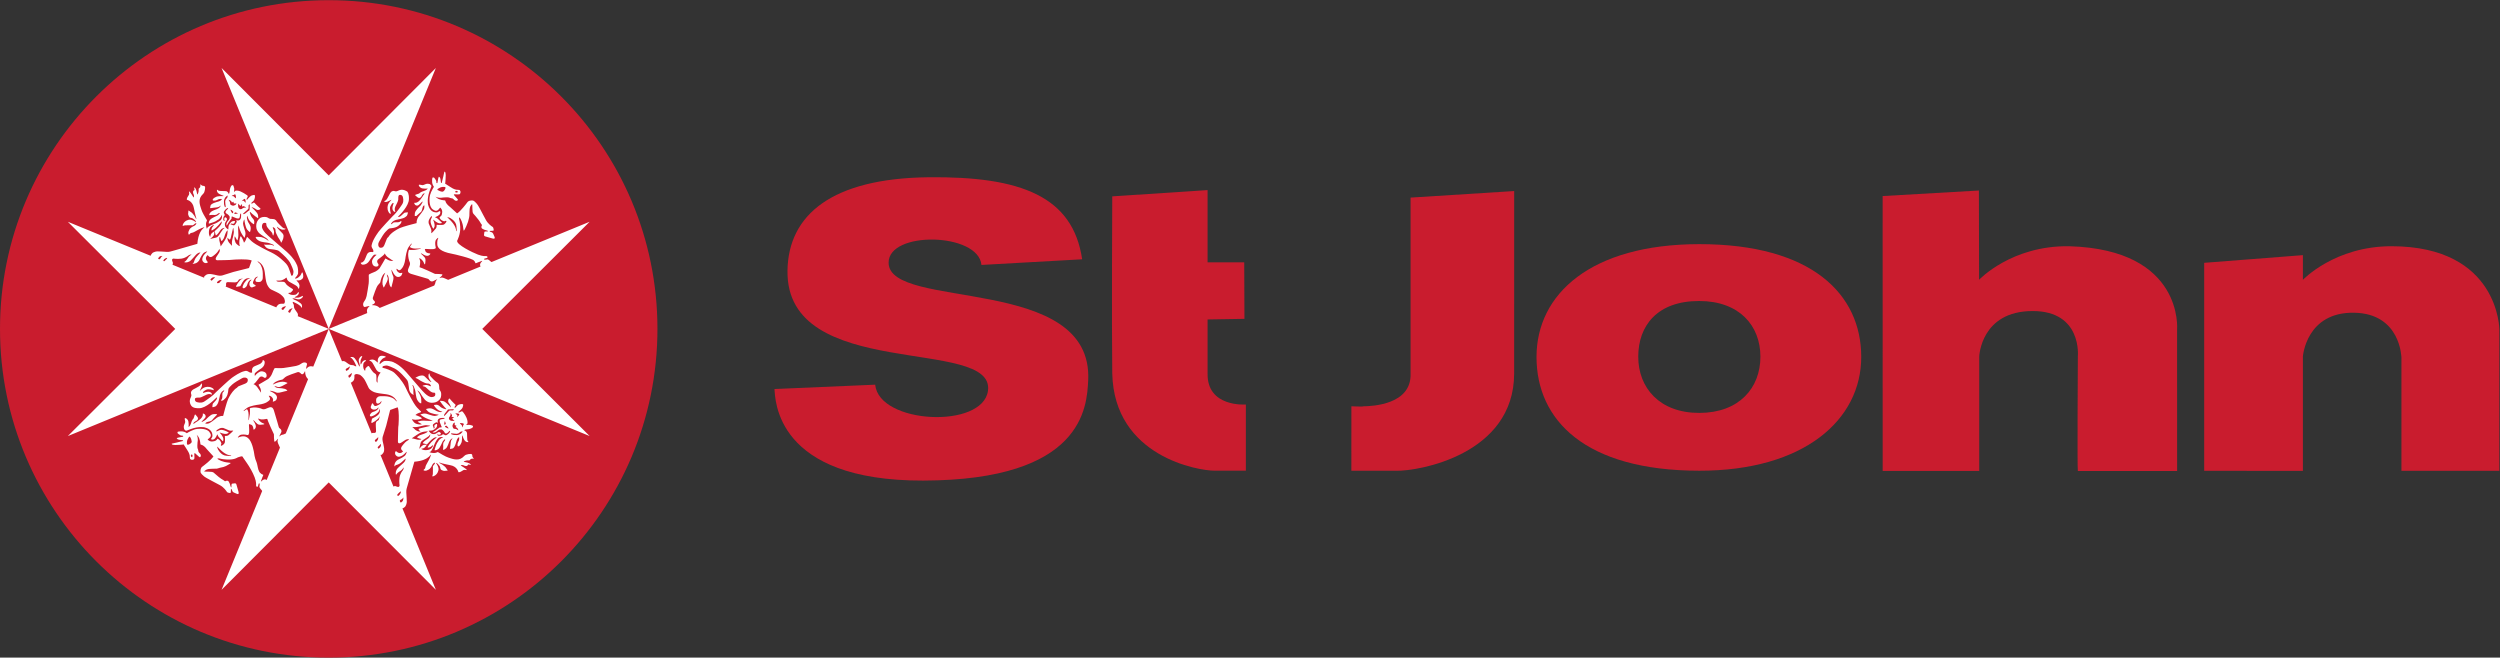 <svg xmlns:inkscape="http://www.inkscape.org/namespaces/inkscape" xmlns:sodipodi="http://sodipodi.sourceforge.net/DTD/sodipodi-0.dtd" xmlns="http://www.w3.org/2000/svg" xmlns:svg="http://www.w3.org/2000/svg" id="svg2" width="1096.067" height="288.32" viewBox="0 0 1096.067 288.32" sodipodi:docname="St_John_Logo_Primary_Horizontal_RGB.eps"><rect x="0" y="0" width="1096.067" height="288.32" fill="#333333" stroke="none"/><defs id="defs6"></defs><g id="g8" inkscape:groupmode="layer" inkscape:label="ink_ext_XXXXXX" transform="matrix(1.333,0,0,-1.333,0,288.32)"><g id="g10" transform="scale(0.1)"><path d="m 0,1081.19 c 0,597.13 484.027,1081.18 1081.16,1081.18 597.12,0 1081.19,-484.05 1081.19,-1081.18 C 2162.35,484.051 1678.28,0 1081.16,0 484.027,0 0,484.051 0,1081.19" style="fill:#c91c2e;fill-opacity:1;fill-rule:nonzero;stroke:none" id="path12"></path><path d="m 1939.34,728.762 -353.21,352.428 353.21,352.42 -322.69,-132.52 c -0.52,0.4 -1.13,0.82 -1.91,1.26 -1.78,1.06 -8.22,7.97 -11.97,7.49 -1.42,-0.17 -4.1,-0.98 -6.26,-0.94 -2.09,0.04 -3.72,0.42 -3.72,0.42 0,0 -2.83,1.47 1.15,3.18 1.21,0.48 5.34,1.13 6.61,1.82 1.26,0.71 5.19,2.24 2.2,4.77 -1.23,1.09 -2.26,1.64 -4.25,1.68 -1.95,0.04 -9.44,-1.59 -26.25,4.73 -16.76,6.32 -72.21,32.98 -68.59,45.86 0.09,0.25 11.39,20.8 10.07,45.02 -0.46,4.81 -0.98,16.03 -2.82,21.94 -0.53,2.13 -1.34,5.71 -0.99,7.13 0.21,0.86 0.82,5.32 3.58,-0.42 1.36,-2.7 8.31,-12.78 10.11,-32.4 0.48,-2.51 0.94,-6.59 0.94,-6.59 0,0 0.27,-4.81 4.31,2.95 2.08,3.94 7.31,14.72 10.55,24.62 3.14,9.56 4.32,18.31 4.34,19.34 0.18,6.78 0.37,21.66 1.48,25.68 0.4,2.84 2.24,7.26 4.61,9.69 1.11,1.4 3.47,6 3.58,0.29 0.06,-5.67 0.54,-20.11 1.02,-22.6 0.48,-2.49 0.96,-4.84 5.51,-9.34 0.98,-0.94 2.3,-2.43 3.87,-4.23 h -0.02 c 5.78,-6.63 14.4,-17.71 16.7,-22.67 1.36,-2.48 3.64,-5.38 4.52,-6.27 0.32,-0.57 0.32,-1.64 -0.23,-2.16 -0.56,-0.52 -3.7,-7.22 1.43,-10.51 1.75,-1.29 7.91,-4.41 12.34,-5.02 1.24,-0.36 4.11,-1.13 5.34,-1.84 0.86,-0.76 2.43,-2.22 0.32,-2.18 -2.14,0.06 -10.68,0.4 -11.1,-1.93 -0.4,-2.32 -1.19,-7.63 -1.23,-9.41 -0.02,-1.76 0.48,-3.75 3.47,-4.84 3.02,-1.15 15.95,-4.54 18.97,-5.52 2.99,-0.95 9.02,-2.66 10.8,-1.97 1.08,0.35 3.05,0.83 1.69,5.15 -1,2.84 -4.44,10.73 -4.96,11.44 -0.52,0.76 -2.76,3.79 -4.73,4.38 -1.93,0.57 -4.77,1.15 -5.82,2.41 -0.35,0.18 -2.62,2.18 1.11,2.13 2.85,-0.06 8.9,0.21 10.15,0.71 0.88,0.34 1.63,1.01 1.13,3.35 -0.5,2.35 -0.94,7.5 -3.39,8.96 -2.47,1.44 -14.98,9.5 -22.23,22.98 -1,1.59 -3.62,6.55 -6.9,12.87 h -0.05 c -7.76,14.97 -19.32,37.26 -22.87,40.34 -2.47,2.16 -8.38,10.8 -14.45,10.71 -4.79,0.11 -12.43,0.05 -16.82,-6.1 -4.38,-6.14 -22.38,-29.31 -32.82,-35.88 -0.36,-0.71 -0.72,-0.92 -2.62,1.25 -1.95,2.18 -19.28,17.98 -21.75,19.79 -2.43,1.82 -12.28,9.29 -14.61,18.23 -0.5,1.59 -0.5,2.86 -2.45,3.05 -1.94,0.23 -18.67,1.07 -26.87,9.02 -1.76,1.11 -3.71,3.12 -3.71,3.12 3.73,-0.8 8.13,-5.67 25.79,-2.6 4.79,0.45 16.01,1.14 19.72,-0.37 1.42,-0.54 4.41,-2.2 6.9,-2.22 1.43,-0.04 3.94,-0.27 6.01,-2.24 2.12,-2.01 5.95,-6.53 11.12,-6.07 2.15,0.13 3.74,1.53 4.31,2.6 0.17,0.52 0.56,1.59 -1.55,3.55 -2.11,2.01 -9.75,11.03 -10.63,11.96 -0.36,0.35 -3.16,3.07 1.65,3.32 4.83,0.3 15.43,-1.88 17.46,1.3 1.29,1.65 2.03,4.84 1.73,7.24 -0.08,0.7 -0.27,1.34 -0.52,1.82 -1.19,2.33 -1.32,4.11 -6.32,4.21 -3.01,0.06 -10.34,-0.1 -18.82,4.73 0,0 -16.14,9.57 -18.08,11.28 -1.95,1.72 -5,3.19 -6.43,3.77 -0.48,1.09 -0.12,1.84 0.13,4.17 0.27,2.32 1.55,19.57 1.34,24.34 -0.27,4.77 -0.92,8.73 -1.41,9.61 -0.52,0.87 -2.88,4.41 -3.49,-0.25 -0.23,-2.47 -2.68,-12.14 -3.22,-14.57 -0.55,-2.45 -3.9,-14.7 -4.09,-16.29 -0.23,-1.55 -0.62,-4.16 -1.48,-4.31 -0.52,0 -1.76,-0.65 -2.05,1.95 -0.3,2.61 -1.66,14.63 -3.37,16.05 -1.7,1.42 -3.25,3.02 -3.25,3.02 -1.78,-2.41 -2.95,-9.86 -3.35,-11.94 -0.37,-2.09 -1.31,-6.75 -1.31,-7.61 -0.05,-0.88 -0.23,-1.93 -1.11,-1.89 -0.84,0 -2.6,-0.33 -2.56,2.1 0.02,2.45 -0.08,5.58 -1.78,7.86 -1.69,2.31 -4.89,7.75 -5.75,8.11 -0.88,0.35 -4.5,1.46 -5.21,-0.28 -0.72,-1.71 -0.95,-2.74 -0.95,-3.45 0,-0.69 -1.42,-11.79 1.07,-17.75 0.69,-1.76 2.35,-5.78 3.2,-6.84 0.69,-0.53 1.89,-1.41 0.99,-2.43 -0.48,-0.59 -4.65,-7.33 -9.51,-17.77 h 0.24 c -2.31,-5.44 -4.19,-11.28 -4.55,-16.22 -0.42,-4.71 -2.66,-32.63 11.85,-40.54 1.72,-1.24 10.59,-8.86 18.78,1.94 1.61,2.03 3.2,3.91 3.2,3.91 0,0 1.42,1.89 2.78,-0.73 1.01,-1.57 6.13,-6.36 4.59,-15.38 -0.32,-1.68 -0.67,-6.24 -2.56,-9.38 0,0 -7.09,-5.74 -5.9,-7.51 1.17,-1.76 4.19,-7.37 10.78,-9.74 1.9,-0.71 4.31,-2.7 7.81,-0.48 1.04,0.51 2.11,1.17 2.8,0.65 0.67,-0.56 2.03,-2.3 0.61,-3.83 -1.4,-1.57 -4.67,-9.15 -12.33,-9.54 -4.33,-0.42 -11.99,-0.3 -14.59,-0.09 -2.6,0.21 -4.67,0.78 -4.71,-0.27 0,-1.02 1.07,-8.68 -4.04,-13.13 -1.09,-1.35 -8.02,-9.6 -9.23,-10.44 -1.21,-0.86 -3.01,-2.53 -3.54,-3.06 -0.5,-0.51 -1.4,-1.19 -0.83,2.45 0.58,2.93 1,6.93 -1.18,12.36 -2.17,5.39 -7.51,16.82 -7.49,17.85 0.04,1.04 -1.09,6.78 1.78,12.14 1.28,3.26 5,8.27 5.71,8.96 0.69,0.67 3,2.19 3,2.19 0,0 0.88,-0.02 0.69,-1.75 -0.23,-1.74 -1.15,-4.15 -2.22,-5.7 -1.07,-1.53 -3.25,-6.88 -2.47,-12.45 0.79,-5.59 4.46,-14.69 5.61,-16.64 1.21,-1.93 2.74,-4.23 2.74,-4.23 0,0 0.96,-2.43 2.43,1.36 1.09,2.93 3.01,3.77 2.3,11.43 -0.61,4.69 -2.43,10.63 -3.29,12.22 -0.83,1.28 -1.15,3.5 -1.15,3.5 0,0 0.02,1.23 1.91,-0.71 1.88,-1.95 11.66,-10.47 19.11,-10.95 3.31,-0.04 5.21,0.25 6.26,0.78 1.06,0.48 2.26,0.83 0.23,2.42 -2.05,1.6 -4.98,5.13 -8.21,7.79 -3.24,2.66 -5.82,6.72 -12.03,8.04 -0.86,0.21 -1.89,1.23 1.06,2.24 1.28,0.42 3.67,1.44 6.14,2.84 h 0.04 c 3.31,1.99 6.72,4.59 7.74,7.35 0.9,2.22 1.51,5.19 0.99,6.74 -0.51,1.07 -1.18,3.14 -4.13,1.47 -1.4,-0.86 -4.45,-5.13 -12.43,-3.42 -2.39,0.55 -17.5,1.17 -23.71,25.44 -0.61,3.01 -3.56,18.73 4.45,42.44 0.32,0.99 0.67,1.99 1.03,3 1.15,3.47 4.75,12.24 5.11,13.29 0.37,1.04 0.94,3.28 -0.63,4.71 -1.53,1.42 -3.04,3.53 -3.73,3.89 -0.71,0.35 -8.49,2.38 -13.22,0.38 -4.71,-1.97 -9.09,-3.98 -11.52,-3.79 -2.42,0.23 -7.83,1.52 -8.85,1.54 -1.05,0 -3.48,0.07 -3.16,-1.67 0.33,-1.59 2.47,-8.39 11.66,-10.49 2.07,-0.35 9.86,-1.36 15.26,-0.58 1.4,-0.02 3.32,0.46 1.88,-0.9 -1.38,-1.36 -3.54,-4.63 -12.96,-7.43 -0.75,-0.23 -2.99,-0.95 -5.46,-1.95 -2.66,-1.07 -5.55,-2.49 -7.16,-4.08 -0.71,-0.84 -1.78,-2.05 -3.18,-2.36 -1.4,-0.36 -8.75,-2.64 -10.67,-3.48 -1.03,-0.52 -2.1,-1.19 -0.03,-3.14 0.84,-0.71 4.44,-3.18 6.33,-5.13 1.02,-1.06 6.32,-5.36 12.03,1.01 1.59,2.05 3.56,6.86 5.19,8.6 1.57,1.67 3.54,3.25 4.92,3.2 0.84,-0.04 2.05,-0.4 0.82,-1.59 -1.24,-1.19 -5.68,-7.7 -6.95,-10.11 -1.26,-2.4 -9.99,-14.08 -13.13,-15.61 -1.59,-1.01 -6.67,-4.42 -10,-3.83 -1.91,0.04 -4.14,0.58 -3.66,-1.32 0.65,-1.76 2.65,-6.3 5.61,-7.03 2.95,-0.76 5.69,-3.41 13.45,4.98 2.83,2.53 5.49,5.29 6.22,6.13 0.69,0.84 3.52,2.37 2.43,-0.23 -0.92,-2.24 -5.4,-10.32 -8.06,-12.87 -2.62,-2.56 -15.89,-14.67 -17.25,-23.01 -0.48,-2.95 -0.83,-6.92 -0.46,-10.11 l 5.17,-0.04 c 3.12,3.1 10.34,9.49 12,10.91 1.94,1.71 4.54,2.01 6.78,9.63 0.54,1.88 2.07,10.73 4.21,12.57 1.4,1.22 3.53,4.13 3.47,-0.01 0.13,-1.59 0.04,-8.02 -2.11,-11.81 -2.16,-3.77 -11.77,-17.33 -14.43,-20.07 -0.33,-0.34 -0.69,-0.71 -1.11,-1.22 -3.09,-3.66 -8.43,-11.93 -8.01,-23.31 -2.79,-0.49 -45.92,-11.89 -55.57,-16.42 -9.63,-4.53 -29.64,-15.98 -37.01,-28.9 -0.86,-1.01 -4.21,-3.56 -4.75,-5.11 -0.27,-0.65 -1.23,-3.03 -2.57,-6.19 l -0.05,-0.23 c -1.84,-4.44 -4.33,-10.47 -6.32,-15.87 -0.71,-1.55 -3.24,-6.38 -6.38,-7.37 -3.14,-0.96 -8.21,-2.25 -10.91,1.45 -1.38,1.74 -5.08,7.53 -0.25,16.66 0.74,1.38 1.57,2.95 2.83,5.3 h 0.06 c 5.23,9.33 12.87,21.8 18.04,27.21 3.54,3.74 10.59,11.45 14.26,12.09 3.68,0.61 22.25,0.63 31.83,11.24 2.49,2.74 6.2,5.13 6.81,10.32 0.18,1.19 0.06,4.17 -1.89,2.28 -0.88,-0.86 -5.27,-3.89 -11.03,-3.8 -5.71,0.1 -11.97,0.39 -14.42,-1.66 -2.51,-2.03 -3.73,-3.92 -4.6,-4.25 -0.88,-0.35 -3.69,-0.79 -1.53,2.12 1.59,2.23 4.14,8.26 15.65,11.7 3.16,0.81 23.72,4.12 29.37,8.37 2.28,1.7 3.87,2.59 5.59,4.37 h 0.23 c 1.48,1.63 2.51,4 3.79,9.51 0.02,1.06 0.77,2.95 -0.99,2.63 -1.73,-0.29 -9.04,-0.35 -10.99,-2.07 -1.29,-1.13 -6.25,-5.78 -9.96,-8.96 0,0 -3.49,-2.78 -3.95,-2.95 -1.95,-0.65 -4.74,-1.49 -4.74,-1.49 0,0 -2.95,0.07 0.21,3.14 0.07,0.07 0.15,0.13 0.23,0.19 h 0.03 c 4.31,4.19 33.69,33.1 33.76,55.7 -0.07,3.35 0.96,16.74 -5.65,24.95 0,0 -4.32,2.3 -6.2,3.08 -3.12,1.61 -12.27,5.25 -23.13,-0.29 -1.02,-0.34 -5.8,-3.06 -9.44,-2.12 -2.74,0.71 -7.14,2.74 -12.14,-0.63 h -0.25 c -1.99,-1.74 -3.35,-3.16 -4.73,-5.15 -1.07,-1.71 -8.44,-16.37 -10.05,-18.42 -1.59,-2.07 -3.76,-6.02 -7.59,-7.15 -1.07,-0.34 -3.67,-1.49 -1.47,-2.6 2.26,-1.07 5,-3.06 14.84,2.17 l 6.66,3.38 c 1.21,0.67 2.26,0.48 1.21,-0.57 -1.07,-1.02 -9.57,-9.4 -11.05,-15.61 -0.75,-3.12 -3.71,-12.27 1.53,-22.61 1.36,-2.11 2.3,-6.49 7.72,-6.59 0.84,-0.17 0.67,0.52 0.02,2.11 -0.67,1.55 -4.6,15.72 -1.36,22.09 1.11,2.4 5.38,9.79 7.49,10.63 0.88,0.69 4.02,1.86 2.93,-1.26 -1.11,-3.12 -4.04,-11.22 -3.57,-16.09 0.1,-2.96 1.4,-9.4 6.73,-11.06 1.05,-0.39 3.65,-1.82 1.99,2.91 -1,2.08 -2.49,6.66 0.94,14.57 1.47,3.26 9.51,17.54 9.59,23.32 -0.08,4.67 -0.77,14.23 4.29,14.69 1.72,0.29 7.81,0.9 10.32,-5.73 0.82,-2.64 4.44,-14.34 -1.11,-23.97 -1.25,-2.07 -18.23,-28.55 -31.5,-39.6 0,0 -0.04,-0.09 -0.1,-0.15 h -0.02 c -3.1,-2.89 -41.78,-44.52 -46.97,-52.05 -3.69,-5.28 -11.2,-15.85 -16.6,-26.84 l -0.02,-0.04 c -0.17,-0.35 -0.34,-0.69 -0.51,-1.05 h 0.03 c -2.49,-5.35 -4.17,-9.89 -5.03,-14.1 -0.54,-1.91 -2.01,-6.39 1.72,-12.04 1,-1.59 3.72,-5.44 3.47,-8.73 -0.21,-0.71 0.8,-4.2 -1.94,-3.78 -2.79,0.39 -14.74,3.01 -19.47,-8.54 -0.71,-1.38 -6.95,-17.96 -9.04,-20.01 -2.12,-2.03 -4.82,-5.28 -7.6,-5.76 -1.72,-0.14 -4,-0.11 -3.31,-1.86 0.42,-1.24 2.01,-4.48 5.59,-5.09 h 0.27 c 0.44,-0.06 0.88,-0.1 1.36,-0.08 0.59,0.04 1.26,0.06 1.99,0.1 h -1.32 1.32 c 5.24,0.44 13.94,2.31 22.13,17.38 2.84,4.14 10.69,15.3 13.64,15.4 2.96,0.13 4.36,0.28 5.05,0.08 0.71,-0.16 3.1,-0.37 0.48,-2.07 -2.64,-1.72 -13.75,-11.93 -13.56,-20.82 0.06,-1.09 0.27,-5.91 2.59,-10.03 h 0.02 c 1.66,-2.89 4.34,-5.42 8.73,-6.13 1.74,-0.38 8.69,-0.69 9.63,3.47 0.19,0.71 0.59,1.61 0.46,2.79 h -0.04 c -0.11,1.13 -0.65,2.4 -2.22,3.99 -1.21,1.28 -5.07,8.8 1.97,13.88 7.05,5.11 12.53,9.9 14.1,11.07 0.65,0.48 1.64,1.32 2.62,2.26 l 0.69,0.73 c 1.42,1.37 2.2,2.25 2.74,3.69 0.36,0.84 0.74,2.24 1.55,-0.38 0.65,-1.57 4.36,-8.93 14.51,-14.67 2.43,-1.42 7.91,-5.71 9.98,-6.78 1.19,-0.71 4.27,-2.18 1.17,-1.95 -3.12,0.23 -10.44,-0.16 -18.16,5 -1.89,1.09 -3.96,2.18 -4.48,2.54 -0.53,0.36 -1.36,1.42 -2.43,-0.15 -0.65,-0.94 -6.36,-10.88 -11.26,-19.3 h -0.02 c -3.25,-5.59 -6.16,-10.5 -6.99,-11.68 -2.16,-2.91 -10.62,-10.75 -19.7,-13.52 -3.33,-1 -12.6,-5.35 -14.19,-6.4 -1.59,-0.99 -2.12,-1.51 -1.99,-4.27 0.13,-2.79 0.69,-19.7 -0.29,-26.44 -0.97,-6.78 -5.38,-36.1 -6.72,-40.86 -1.32,-4.81 -3.02,-10.63 -5.55,-13.98 -2.55,-3.35 -6.42,-9.31 -5.96,-13.94 0.29,-3.58 1.11,-8.22 5.75,-8.29 2.3,0.15 6.41,2.03 8.92,2.31 2.49,0.33 4.29,0.85 5.19,0.46 0.86,-0.36 2.09,-0.9 0.31,-1.59 -1.25,-0.53 -7.03,-5.57 -7.49,-11.45 -0.02,-1.53 -0.25,-5.11 0.77,-9.71 l -126.61,-52 352.44,858.15 -352.44,-353.23 -352.408,353.23 352.408,-858.15 -102.912,42.26 c 0.48,0 0.961,-0.02 1.441,-0.02 0.274,1.15 1.047,6.3 -1.547,10.22 -1.109,1.75 -7.136,10 -8.14,11.65 -1.004,1.62 -3.016,5.32 -3.184,9.53 -0.062,1.86 -0.23,5.88 -1.129,7.26 -0.879,1.4 -2.804,4.06 -2.761,5.46 0,1.36 -0.883,3.79 1.988,2.24 1.129,-0.58 15.906,-7.03 19.047,-10.29 1.379,-1.2 4.332,-3.31 5.797,-5.15 0.668,-0.95 1.32,-2.56 1.906,-2.91 0.457,-0.38 1.777,-1.87 1.758,1.36 -0.086,3.2 0.793,7.91 -4.168,12.12 -1.485,1.4 -13.039,9.83 -20.7,11.93 -1.214,0.58 -8.519,4.16 -5.988,4.68 1.488,0.22 6.219,0.26 9.629,-1.21 1.277,-0.36 10.258,-4.08 15.574,-0.84 3.016,1.55 6.153,3.35 7.809,6.43 0.586,1.13 1.691,4.44 -0.293,3.79 -1.949,-0.69 -10.637,-5.21 -13.168,-5.42 -2.531,-0.15 -8.938,-0.88 -11.574,-0.21 -1.258,0.36 -2.762,0.71 -0.188,2.16 1.172,0.56 9.332,3.95 11.387,8.77 0.48,1.12 1.191,2.36 1.211,4.2 0,1.28 -0.711,4.71 -2.574,2.35 -0.356,-0.59 -4.395,-7.41 -8.77,-8.02 -4.332,-0.59 -12.871,-2.28 -20.363,2.66 -0.692,0.48 -5.801,2.72 -1.07,3.56 0.921,0.23 5.152,-0.19 6.781,1.5 0.422,0.42 0.965,1.01 1.594,1.61 0,0 4.226,4.25 4.476,4.94 0.356,0.9 1.926,3.39 -1.023,4.82 -2.993,1.44 -17.5,11.2 -20.18,14.84 -1.129,1.48 -3.891,6.25 -5.715,7.32 -1.84,1.05 -4.121,1.66 -10.316,1.53 -6.196,-0.1 -11.93,-0.33 -14.422,1.19 -0.692,0.36 -4.899,2.6 -0.418,2.54 2.07,-0.06 13.875,-0.72 18.879,2.4 1.844,0.9 6.574,2.66 9.816,5.8 0.942,0.69 3.141,2.83 3.477,0.29 0.187,-1.17 0.668,-7.26 7.574,-11.97 2.156,-1.53 13.398,-7.55 16.578,-9.2 3.184,-1.7 10.57,-5.36 12.328,-9.63 0.461,-0.82 1.551,-3.61 2.238,-4.19 0.461,-0.34 1.321,-2.07 1.969,1.82 0.274,1.72 1.739,6.51 1.297,8.81 -0.418,2.31 -1.57,7.37 -5.859,11.58 -1.004,1.15 -2.93,3.24 -3.371,3.6 -0.461,0.35 -1.821,1.52 1.257,1.46 3.118,-0.06 9.961,-1.32 15.676,3.77 1.383,1.11 4.188,2.55 4.625,8.5 0.043,2.3 -0.187,8.26 -1.734,11.59 -0.567,1.17 -1.656,4.29 -2.953,1.34 -0.375,-0.82 -3.391,-8.66 -6.532,-11.13 -1.023,-1.13 -6.507,-6.41 -10.902,-7.62 -1.383,-0.32 -7.473,-2.03 -4.105,1.8 1.3,1.36 8.875,9.58 9.211,14.42 0.187,3.12 0.586,11.09 -1.11,19.4 l -0.019,0.06 c -0.903,4.49 -2.43,9.11 -4.961,13.11 -0.649,1.32 -6.281,15.68 -29.223,36.84 0,0 -1.652,1.59 -2.57,2.36 -4.207,3.94 -44.985,38.6 -55.258,47.73 h -0.023 c -0.082,0.08 -0.207,0.18 -0.313,0.27 -1.781,1.86 -26.019,20.86 -25.305,34.85 0,2.13 0.649,10.17 5.817,11.3 0.816,0.21 7.789,2.51 8.625,-2.89 0.105,-0.61 -0.903,-5.59 3.64,-11.72 0.485,-0.63 6.489,-8.71 12.727,-14.63 0.879,-1.17 3.477,-3.02 4.187,-8.56 0.168,-0.92 1.696,-6.99 3.536,0.02 0.523,1.82 2.765,8.33 -0.125,15.34 -0.817,1.61 -2.469,5.09 -2.618,6.72 -0.062,1 -1.046,3.31 1.95,1.65 0.793,-0.52 6.089,-3.01 6.695,-7.76 0.105,-0.61 -0.27,-5.96 2.156,-11.72 0.61,-1.82 6.219,-12.87 6.219,-12.87 1.652,-2.83 3.473,-5.78 5.293,-8.21 1.258,-1.95 3.141,-5 3.414,-6.13 0.27,-1.11 1.191,-7.6 4.25,0.02 0.73,2.21 4.184,7.68 4.52,11.72 0.062,0.81 0.23,1.67 0.375,2.6 h 0.023 c 0.586,3.61 1.047,7.86 -3.352,12.59 -5.546,5.95 -14.586,14.49 -16.429,17.63 -0.586,0.9 -2.45,4.75 -1.047,3.85 1.402,-0.94 12.015,-10.69 20.012,-9.44 1.925,-0.04 4.73,-0.15 6.675,1.53 0.629,0.39 2.239,2.26 -0.25,2.11 -0.902,-0.1 -4.773,0.19 -8.519,3.37 -3.77,3.18 -15.09,14.36 -18.524,19.26 -1.57,2.05 -3.414,7.53 -11.742,8.49 -1.527,0.24 -7.074,0.72 -7.851,0.63 -0.457,-0.04 -1.235,-0.18 -2.762,0.13 0,0 -2.93,0.88 -4.582,1.92 -1.594,1.03 -5.547,4.25 -11.43,4.25 -5.273,0 -13.164,0.68 -20.031,-6.02 v -0.03 c -0.731,-0.75 -1.484,-1.52 -2.195,-2.47 -1.133,-1.57 -6.887,-7.13 -7.391,-19.23 -0.168,-4.31 -1.047,-14.07 9.441,-25.35 1.528,-1.23 10.172,-8.37 18.145,-13.22 h 0.023 c 1.379,-0.86 2.743,-1.64 4.039,-2.29 1.59,-1.02 6.594,-5.15 8.059,-7.8 0.27,-0.42 1.734,-2.87 -0.859,-1.11 -1.172,0.81 -10.989,8.62 -21.602,11.11 0,0 -3.953,0.75 -5.902,0.75 -1.715,0.05 -11.617,0.61 -12.996,-0.16 -0.336,-0.23 -0.524,-0.32 -0.567,-0.5 h 0.02 c -0.039,-0.21 0.086,-0.57 0.504,-1.3 0.773,-1.53 1.422,-4.17 5.609,-7.29 4.188,-3.07 6.844,-6.15 22.461,-8.35 2.301,-0.33 14.187,-1.13 22.27,-5.02 1.714,-0.74 8.539,-2.97 9.125,-4.69 0.187,-0.5 0.96,-2.37 -1.34,-1.38 -1.11,0.6 -5.422,2.91 -9.25,2.97 -3.813,0.06 -16.434,-0.31 -18.129,0.1 -1.715,0.46 -4.207,2.01 -2.656,-0.75 1.589,-2.74 5.253,-11.38 17.937,-13.52 3.602,-0.44 24.969,-1.95 30.328,-6.57 1.047,-0.88 2.742,-2.35 4.981,-4.23 9.398,-8.04 27.234,-24.03 33.636,-38.09 1.196,-2.7 3.371,-7.2 5.274,-11.95 h 0.023 c 2.406,-5.84 4.395,-12 3.789,-15.43 -0.23,-0.71 -1.195,-9.78 -3.203,-10.64 -2.051,-0.88 -4.394,-2.23 -5.004,2.91 -0.293,2.5 -7.136,20.43 -8.121,23.19 -0.961,2.75 -4.918,9.57 -7.492,12.25 -7.137,7.51 -24.219,25.41 -49.773,37.76 h 0.019 c -1.09,0.52 -2.113,1 -3.223,1.53 -3.308,1.46 -47.281,22.52 -61.011,35.12 -4.567,4.02 -9.629,9.1 -11.157,10.86 -0.671,0.78 -1.363,1.89 -2.074,2.43 v 0.09 c -0.543,0.33 -1.129,0.5 -1.738,0 h -0.02 c -0.418,-0.34 -0.836,-0.93 -1.316,-1.89 -0.547,-1.57 -3.477,-11.13 -6.785,-14.34 -0.711,-0.84 -2.133,-4.29 -3.074,1.59 -0.817,2.75 -4.231,10.7 -6.825,14.59 0,0 -0.898,1.32 -1.32,1.72 -0.836,0.71 -1.863,2.11 -2.574,-0.13 -0.125,-0.29 -0.313,-0.83 -0.543,-1.54 -1.527,-4.36 -5.024,-15.7 -1.527,-28.37 0.332,-0.35 0.144,-2.38 -2.598,-0.29 -1.359,1.05 -9.332,6.01 -11.344,11.03 -1.402,2.95 -3.808,10.55 -3.098,17.63 h 0.024 c 0.019,0.41 0.082,0.79 0.164,1.19 0.355,0.67 0.547,2.24 2.031,-0.57 0.125,-0.21 0.25,-0.44 0.399,-0.71 h 0.019 c 1.633,-3.1 4.481,-8.35 5.11,-9.17 0.48,-0.71 1.484,-3.64 2.781,1.85 0.547,2.38 1.172,4.43 1.594,7.32 v 0.09 c 0.543,3.72 0.773,8.83 0.062,17.66 -0.129,3.29 -0.984,13.79 -0.062,17.58 0.375,1.68 0.961,5.49 1.714,-0.06 0.649,-2.41 4.856,-17.46 11.887,-27.9 0.883,-1.19 4,-5.61 5.047,-7.26 V 1383 c 0.188,-0.28 0.293,-0.46 0.355,-0.57 0.293,-0.61 1.321,-3.08 2.493,0.57 0.101,0.27 0.187,0.6 0.293,0.96 0.879,2.91 3.242,9.4 1.297,16.83 -0.461,2.76 -7.848,22 -7.262,27.31 0.418,3.08 1.004,7.56 2.594,10.59 0.543,1.05 1.964,4.65 2.07,-0.54 0.254,-3.44 2.723,-21.02 8.437,-29.89 1.653,-2.45 6.739,-7.01 7.743,-7.72 1.046,-0.7 2.05,-2.43 3.183,3.24 1.11,5.63 2.949,11.8 -2.91,21.68 -1.34,2.37 -6.469,8.29 -8.059,17.86 h -0.019 c -0.149,1.09 -0.317,2.22 -0.379,3.37 -0.063,2.47 0.062,4.39 1.234,6.61 0.778,-1.15 1.196,-5.02 3.664,-10.03 h -0.082 c 1.59,-3.24 4.078,-7.01 8.184,-10.69 1.316,-1.28 5.629,-4.94 7.742,-6.11 1.008,-0.44 2.848,-2.62 3.059,1.53 0.25,2.23 1.797,8.37 -2.449,14.08 -0.231,0.25 -0.61,0.67 -1.071,1.24 h -0.019 c -2.133,2.4 -5.754,6.59 -6.7,9.21 -1.171,3.28 -3.578,7.7 -3.871,10.61 -0.082,1.13 -1.004,5.63 2.282,1.55 1.421,-1.49 10.046,-9.51 14.484,-12.52 3.77,-2.62 6.656,-4.6 7.535,-5.38 0.879,-0.81 3.664,-3.66 3.184,1.64 -0.168,2.9 -0.293,9.41 -4.02,14.08 -2.094,2.51 -10.676,12.67 -12.789,14.15 -2.074,1.48 -6.512,5.25 -3.832,4.67 2.66,-0.61 8.813,-3.2 11.348,-5.15 2.531,-1.95 6.527,-5.5 12.535,-3.25 1.676,0.76 6.551,2.25 3.098,5.01 -2.973,2.3 -12.266,10.76 -15.239,14.17 -1.004,1.13 -3.597,6.13 -7.218,3.95 -0.797,-0.54 -3.415,-2.76 -4.649,-2.72 -1.234,0 -3.601,-0.06 -1.172,3.14 1.004,1.32 7.492,5.72 8.789,9.4 1.301,3.66 2.703,7.14 2.348,12.51 -0.211,1.01 0,4.95 -5.547,2.94 -1.363,-0.32 -6.531,-0.69 -11.094,-5.47 -0.691,-0.73 -7.074,-6.57 -8.476,-9.27 -0.356,-0.42 -3.727,-1.95 -2.199,2.87 0.609,1.88 3.472,5.9 3.496,6.78 0,0.9 0.48,2.6 -1.946,4.54 -0.504,0.38 -18.715,13.25 -29.828,14.97 -2.91,0.39 -7.722,1.04 -9.984,-1.15 -0.461,-0.57 -2.07,-1.89 -2.656,-3.77 -0.231,-0.23 -0.778,0.58 -0.399,3.14 0.399,2.57 0.856,9.08 -0.023,11.37 -0.563,1 -1.067,2.36 -1.172,4.05 -0.188,1.09 -1.485,4.5 -2.949,4.53 -1.004,0 -4.02,0.75 -6.364,-4.38 -0.441,-0.9 -3.601,-6.36 -4,-15.65 -0.207,-1.57 -0.855,-6.5 -2.027,-8.06 -0.23,-0.55 -1.027,-1.78 -1.551,0.71 -0.437,1.46 -3.012,7.24 -8.726,7.78 -5.715,0.53 -22.125,0.05 -24.657,1.66 -1.695,0.94 -2.66,2.32 -3.203,2.53 -0.566,0.23 -2.136,1.05 -1.718,-1.65 0.296,-1.78 -0.145,-6.74 6.324,-10.99 1.359,-0.82 3.265,-1.89 5.336,-2.85 2.113,-1.11 4.375,-2.09 6.55,-2.76 0.903,-0.23 3.247,-0.71 3.352,-1.28 0.082,-0.59 0.313,-1.13 -1.695,-1.09 -2.012,0.02 -16.934,0.61 -22.606,-2.44 -2.136,-0.93 -8.5,-4.09 -10.133,-6.97 -0.668,-1.01 -2.972,-4.34 1.172,-5.19 3.352,-0.3 6.489,-1.01 13.399,2.57 1.691,0.65 4.308,2.85 9.25,2.74 2.91,-0.02 5.379,0.15 5.715,-0.21 -1.59,-2.3 -4.25,-6.19 -11.598,-8.23 -7.324,-1.98 -24.113,-6.52 -26.164,-13.43 -0.457,-1.34 -1.422,-6.37 -1.36,-7.28 0.125,-0.91 -0.125,-1.79 5.274,-0.65 5.402,1.15 11.031,1.36 15.281,1.86 4.289,0.48 8.246,1.42 11.512,4.18 0.941,1.01 2.301,2.2 2.762,2.2 -0.524,-2.47 -1.715,-7.39 -11.993,-11.57 -1.925,-0.65 -17.625,-6.09 -20.828,-10.05 -3.222,-4 -4.582,-5.8 -4.875,-8.81 -0.125,-0.98 -0.922,-1.99 2.891,-1.07 2.176,0.52 5.293,0.59 8.117,0.57 2.785,-0.07 10.738,-1.47 15.301,2.4 2.512,1.74 4.312,3.39 5.547,3.58 1.277,0.23 4.629,0.86 2.554,-1.25 -2.031,-2.12 -4.687,-5.43 -9.105,-7.6 -3.453,-1.7 -13.188,-5.67 -19.066,-9.97 0,0 -2.762,-2.19 -3.477,-3.2 -1.945,-2.8 -4.246,-5.42 -4.352,-10.71 0.106,-0.9 -0.71,-2.91 4.918,-0.65 2.93,0.98 15.575,3.77 23.965,10.61 2.051,1.23 3.352,1.28 5.883,3.91 0,0 3.266,3.9 5.777,7.65 0.586,1.23 1.633,3.68 2.219,4.22 0.461,0.44 1.379,1.78 1.004,-1.15 -0.293,-2.03 0.356,-6.18 -1.652,-10.65 l -0.024,-0.03 c -0.836,-1.88 -2.175,-3.82 -4.25,-5.69 -0.543,-0.67 -11.468,-8.69 -22.855,-12.18 -2.512,-0.73 -17.645,-7.22 -19.988,-12.1 -0.125,-0.59 -0.735,-3.91 -1.422,-2.03 0,0 -5.129,11.87 -1.047,22.63 0.586,0.98 2.804,3.68 0.269,7.05 -0.226,0.25 -1.672,2.62 -1.672,2.62 -3.894,6.28 -13.207,22.41 -15.218,29.82 -2.426,8.99 -12.453,28.89 -0.481,45.24 0.711,0.94 2.305,2.7 3.871,4.39 1.551,1.68 3.016,3.29 3.477,3.86 0.879,1.12 2.781,3.55 3.141,6.17 0.312,2.55 1.359,4.98 1.527,6.28 0.144,1.3 0.879,7.62 0.586,8.37 -0.274,0.71 -1.11,3.33 -3.664,3.79 -1.172,0.19 -5.946,-0.17 -8.895,2.91 -1.133,0.9 -2.992,2.51 -2.992,2.51 -0.734,-1.89 0.793,-5.36 -0.734,-9.09 -0.461,-0.71 -1.485,-2.55 -3.078,-3.7 -0.586,-0.54 -2.344,-1.26 -1.946,-3.68 0.25,-1.03 0.586,-7.67 -1.988,-13.42 -0.586,-0.84 -0.899,-3.14 -1.777,-3.56 -0.586,0.29 -1.008,0.63 -1.278,2.2 -0.254,1.61 -2.679,17.63 -8.144,20.3 -0.711,0.46 -2.09,1.93 -1.696,-0.54 0.379,-1.13 1.739,-6.34 1.403,-7.52 -0.418,-0.27 -5.211,-1.76 -4.981,-5.81 0,-0.88 0.063,-5.07 1.758,-7.94 0.125,-0.23 0.313,-0.65 0.547,-1.21 0.648,-1.78 1.379,-4.86 0.562,-7.79 0,-0.25 -0.48,-2.85 -1.882,-0.38 -0.442,0.84 -5.211,8.25 -5.211,8.25 -2.598,3.89 -5.278,7.85 -6.032,8.52 -1.378,1.32 -3.261,2.37 -3.261,2.37 -0.168,-2.45 1.863,-6.05 0.312,-10.89 -0.062,-0.23 -0.125,-0.44 -0.23,-0.63 -0.418,-1 -4.875,-7.43 -5.653,-9.44 -0.73,-1.97 -2.55,-6.72 -0.543,-7.2 1.422,-0.29 18.399,-4.48 22.313,-26.3 0.25,-1.45 5.441,-26.92 7.535,-31.99 0.399,-0.83 0.817,-3.87 0.817,-3.87 -0.211,-0.5 -0.485,-0.61 -1.215,-0.02 -0.207,0.27 -0.418,0.61 -0.692,1.19 -0.375,1.13 -8.328,17.42 -18.187,22.21 -2.008,1.46 -4,2.95 -4.418,3.1 -0.418,0.14 -2.008,1.17 -1.883,-0.84 -0.02,-1.3 -0.082,-5.76 -0.543,-7.03 -0.461,-1.3 -0.23,-3.9 0.313,-5.78 0.566,-1.86 2.324,-8.14 6.175,-9.33 1.129,-0.46 7.012,-0.71 10.278,-3.77 h 0.019 c 0.106,-0.11 0.125,-0.15 0.168,-0.17 1.004,-0.88 7.094,-5.02 8.203,-8.2 0.293,-0.72 1.11,-2.47 0.379,-2.47 -0.711,0 -1.258,0.45 -2.137,1.19 -0.835,0.71 -10.085,7.37 -18.878,6.95 -1.883,0.02 -16.18,-2.18 -21.895,-15.76 -0.437,-0.84 -1.254,-4.88 -0.25,-4.9 1.047,0 4.207,1.52 6.969,1.92 2.765,0.38 22.355,0.19 23.652,0.15 1.301,-0.02 2.555,-0.48 4.774,1.78 1.32,1.13 5.398,4.67 6.699,4.94 1.047,0.25 3.347,0.94 2.152,-1.63 -0.332,-1.3 -2.531,-4.98 -8.058,-7.64 -0.856,-0.4 -12.329,-4.55 -15.696,-14.11 -0.418,-0.88 -3.39,-5.42 -2.199,-11.07 0.293,-1.03 0.941,-5.21 3.852,-1.66 0.921,1.15 2.367,3.71 6.007,4.36 1.297,0.25 5.778,0.9 10.739,3.85 4.961,2.93 19.191,10.61 22.25,11.72 3.054,1.09 7.554,2.89 8.265,2.89 0.711,-0.04 2.012,-0.21 0.836,-1.17 -0.918,-0.78 -12.578,-6.85 -18.98,-31.29 -1.614,-6.14 -2.871,-13.38 -3.539,-21.94 -1.465,-0.25 -78.2,-22.73 -82.028,-23.55 -3.808,-0.77 -9.504,-3.6 -19.152,-2.91 -9.629,0.67 -26.793,1.85 -31.293,1.59 -2.848,-0.21 -7.934,-1.23 -11.949,-3.22 0,0 0,0 -0.024,0 h 0.024 c -2.242,-1.13 -4.188,-2.51 -5.192,-4.25 -0.964,-1.38 -3.769,-4.31 -3.808,-7.03 l -272.543,111.92 353.23,-352.42 -353.23,-352.428 858.162,352.428 -50.92,-124.01 c -0.02,0.082 -0.02,0.179 -0.04,0.23 -4.84,1.192 -8.54,0.942 -10.15,0.899 -5.86,-0.457 -10.93,-6.258 -11.41,-7.5 -0.73,-1.821 -1.28,-0.539 -1.63,0.339 -0.36,0.883 0.12,2.641 0.46,5.153 0.29,2.531 2.17,6.648 2.3,8.961 -0.06,4.597 -4.71,5.398 -8.27,5.687 -4.647,0.461 -10.612,-3.367 -13.959,-5.918 -3.328,-2.582 -9.168,-4.25 -13.961,-5.59 -4.774,-1.3 -34.098,-5.703 -40.879,-6.679 -6.738,-1 -23.633,-0.422 -26.434,-0.293 -2.742,0.121 -3.265,-0.418 -4.269,-1.969 -1.047,-1.59 -5.403,-10.91 -6.363,-14.211 -2.829,-9.09 -10.633,-17.578 -13.567,-19.699 -2.906,-2.129 -29.449,-17.219 -30.976,-18.25 -1.547,-1.11 -0.481,-1.949 -0.125,-2.469 0.355,-0.519 1.421,-2.551 2.511,-4.48 5.168,-7.719 4.793,-15.012 5.024,-18.149 0.23,-3.16 -1.235,-0.043 -1.946,1.199 -1.07,2.028 -5.359,7.551 -6.785,9.957 -5.734,10.133 -13.101,13.84 -14.691,14.481 -2.598,0.84 -1.235,1.242 -0.356,1.57 2.407,0.922 5.485,4.442 6.676,6.051 1.172,1.57 5.945,7.059 11.031,14.09 5.129,7.031 12.645,3.18 13.879,1.992 3.368,-3.273 5.418,-2.184 6.821,-1.801 4.144,0.938 3.851,7.848 3.476,9.598 -1.738,10.762 -14.273,11.223 -16.199,11.391 -8.855,0.191 -19.09,-10.918 -20.785,-13.579 -1.695,-2.64 -1.906,-0.211 -2.074,0.481 -0.207,0.707 -0.063,2.066 0.062,5.019 0.129,2.95 11.281,10.797 15.406,13.649 17.227,9.332 17.227,19.422 17.477,24.129 0.254,4.711 -3.766,6.722 -5.149,7.203 -1.757,0.648 -1.714,-1.59 -1.863,-3.301 -0.48,-2.789 -3.726,-5.492 -5.754,-7.601 -2.05,-2.098 -18.672,-8.329 -20.011,-9.04 -11.594,-4.71 -8.938,-16.671 -8.539,-19.429 0.375,-2.781 -3.118,-1.781 -3.79,-1.992 -3.285,-0.207 -7.179,2.472 -8.769,3.48 -5.609,3.723 -10.109,2.281 -11.992,1.711 -15.258,-3.031 -34.328,-16.762 -42.032,-22.102 -7.722,-5.339 -51.343,-45.898 -52.199,-47.136 -4.293,-5.141 -10.968,-10.864 -17.562,-16.051 h -0.063 c -10.359,-8.039 -20.722,-14.629 -21.976,-15.402 -9.629,-5.59 -21.352,-1.95 -23.969,-1.11 -6.656,2.473 -6.07,8.563 -5.734,10.321 0.441,5.062 10.003,4.351 14.695,4.242 1.801,0.019 4.437,0.84 7.281,1.91 l 0.024,0.078 c 6.277,2.512 13.73,6.641 15.992,7.641 7.929,3.429 12.472,1.949 14.586,0.941 4.711,-1.652 3.265,0.949 2.91,1.988 -1.652,5.34 -8.102,6.621 -11.051,6.739 -4.898,0.421 -13,-2.489 -16.117,-3.559 -3.117,-1.148 -1.945,2.031 -1.277,2.91 0.859,2.121 8.246,6.391 10.675,7.5 6.364,3.238 20.493,-0.691 22.102,-1.359 1.551,-0.692 2.262,-0.84 2.074,0.019 -0.105,5.418 -4.461,6.36 -6.551,7.719 -10.382,5.191 -19.531,2.281 -22.648,1.492 -6.238,-1.492 -14.59,-9.949 -15.637,-11.011 -1.004,-1.071 -1.191,-0.04 -0.523,1.191 0.648,1.23 2.011,4.019 3.351,6.68 5.211,9.789 3.266,12.558 2.176,14.8 -1.066,2.231 -2.238,-0.402 -2.574,-1.453 -1.152,-3.808 -5.11,-5.988 -7.16,-7.578 -2.071,-1.609 -16.703,-8.98 -18.418,-10.039 -9.965,-6.992 -6.762,-13.551 -5.821,-17.152 0.653,-2.508 -0.418,-5.5 -1.234,-7.508 h -0.039 c -0.359,-0.902 -0.715,-1.59 -0.797,-1.93 -5.547,-10.883 -1.926,-20.011 -0.293,-23.101 5.442,-13.309 24.027,-11.75 28.027,-11.848 23.129,0.039 52.829,30.789 55.883,33.988 3.078,3.18 3.141,0.231 3.141,0.231 0,0 -0.859,-2.781 -1.508,-4.731 -0.648,-1.922 -10.215,-12.011 -11.91,-13.922 -1.695,-1.937 -1.758,-9.25 -2.051,-10.988 -0.336,-1.75 1.551,-1.039 2.598,-1 10.57,2.43 9.648,3.981 13.898,9.629 3.117,4.102 5.692,16.031 7.157,23.57 h 0.023 c 0.562,2.762 0.98,4.891 1.172,5.77 3.472,11.562 9.5,14.09 11.742,15.66 2.93,2.152 2.426,-0.648 2.113,-1.508 -0.336,-0.883 -2.218,-2.152 -4.25,-4.601 -2.05,-2.469 -1.777,-8.731 -1.695,-14.45 v -0.769 c -0.168,-5.359 -2.949,-9.402 -3.809,-10.262 -1.863,-1.937 1.11,-2.07 2.301,-1.879 5.192,0.629 7.598,4.309 10.32,6.821 1.715,1.507 3.137,3.328 4.352,5.257 0.023,0.024 0.023,0.024 0.023,0.024 6.239,9.937 6.383,23.457 6.887,26.539 0.625,3.66 8.328,10.758 12.098,14.289 6.488,6.18 23.359,16.039 32.465,20.891 9.144,4.839 14.965,1.16 16.699,-0.231 3.707,-2.719 2.406,-7.781 1.402,-10.922 -0.961,-3.136 -5.797,-5.668 -7.367,-6.386 -9.293,-3.473 -20.68,-8.372 -22.246,-8.891 -1.551,-0.551 -4.105,-3.922 -5.109,-4.801 -10.34,-5.879 -19.696,-19.801 -25.368,-30.07 0,0 -2.703,-5.09 -3.558,-6.93 -4.543,-9.629 -15.949,-52.769 -16.41,-55.551 -12.871,0.481 -21.789,-6.468 -24.512,-9.129 -1.59,-1.531 -6.695,-5.332 -11.531,-8.75 h -0.024 c -3.554,-2.492 -6.926,-4.75 -8.558,-5.671 -3.77,-2.18 -10.215,-2.258 -11.762,-2.129 -4.188,-0.071 -1.238,2.07 -0.086,3.468 1.883,2.141 10.738,3.684 12.621,4.25 0.106,0.024 0.211,0.043 0.379,0.153 h 0.145 c 7.117,2.168 7.429,4.679 9.105,6.609 1.695,1.949 10.383,11.809 12.266,13.27 3.64,2.66 1.695,3.14 0.648,3.48 -3.309,0.961 -8.519,0.539 -12.16,-0.051 -8.332,-1.359 -20.43,-14.629 -23.004,-17.289 -1.59,-1.629 -5.316,-3.988 -8.434,-5.73 h -0.273 c -2.031,-1.301 -3.453,-2.008 -4.188,-2.301 -2.132,-0.898 -1.464,0.902 -0.667,1.941 h 0.019 c 0.129,0.231 0.293,0.379 0.461,0.532 0.84,0.668 3.559,3.32 6.113,6.148 8.414,7.828 5.754,10.531 5,13.461 -0.75,2.949 -5.312,4.961 -7.031,5.609 -1.945,0.52 -1.359,-1.761 -1.34,-3.66 0.586,-3.269 -2.824,-8.379 -3.832,-9.949 -1.273,-2.699 -9.918,-9.391 -13.937,-12.141 h -0.024 c -0.73,-0.48 -1.273,-0.832 -1.629,-1.019 -2.386,-1.242 -8.961,-5.723 -10.133,-6.949 -1.191,-1.242 -1.589,-0.024 -1.589,0.859 -0.02,1.379 1.507,3.328 3.222,4.867 0.754,0.723 2.114,1.512 3.539,2.242 v 0.071 c 1.883,1 3.891,2.008 5.067,2.91 6.34,5.668 2.07,11.008 1.004,12.008 -1.95,1.902 -4.461,5.5 -5.129,6.34 -1.946,2.05 -2.637,1.031 -3.16,-0.059 -0.84,-1.91 -3.141,-9.27 -3.454,-10.629 -0.292,-1.43 -1.531,-2.473 -2.367,-3.191 -1.609,-1.668 -3.054,-4.641 -4.164,-7.379 h -0.019 c -0.946,-2.391 -1.633,-4.5 -1.864,-5.262 -2.785,-9.437 -6.05,-11.527 -7.433,-12.949 -1.336,-1.449 -0.856,0.48 -0.899,1.859 0.774,5.422 -0.23,13.211 -0.605,15.321 -0.066,0.359 -0.168,0.71 -0.274,0.96 v 0.11 c -2.324,8.269 -8.687,10.23 -10.171,10.551 -1.758,0.328 -1.719,-2.102 -1.696,-3.161 0.039,-0.878 0.942,-4.82 1.36,-7.5 0.105,-0.519 0.168,-0.96 0.187,-1.359 0.211,-2.422 -1.801,-6.801 -3.789,-11.512 -2.008,-4.73 0.043,-12.519 0.399,-13.187 0.355,-0.731 2.468,-2.242 3.894,-3.762 1.422,-1.57 3.66,-0.988 4.707,-0.629 1.027,0.36 9.82,4 13.293,5.09 25.391,9.309 42.281,6.149 45.441,5.481 24.258,-6.153 24.868,-21.27 25.43,-23.692 1.719,-7.961 -2.574,-11.012 -3.41,-12.398 -1.695,-2.992 0.398,-3.66 1.465,-4.141 1.547,-0.519 4.5,0.059 6.738,0.961 4.836,1.816 9.211,10.969 10.176,13.918 1.023,2.969 2.051,1.949 2.238,1.109 1.34,-6.277 5.399,-8.808 8.059,-12.027 2.656,-3.293 6.195,-6.184 7.785,-8.23 1.57,-2.071 1.945,-0.84 2.43,0.207 0.519,1.031 0.812,2.972 0.75,6.281 -0.457,7.469 -9,17.219 -10.946,19.09 -1.945,1.879 -0.711,1.902 -0.711,1.902 0,0 2.282,-0.312 3.516,-1.133 1.551,-0.859 7.473,-2.66 12.223,-3.277 7.64,-0.762 8.5,1.207 11.41,2.277 3.789,1.442 1.34,2.449 1.34,2.449 0,0 -2.285,1.571 -4.231,2.723 -1.902,1.168 -11.031,4.848 -16.597,5.629 -5.59,0.77 -10.926,-1.449 -12.454,-2.512 -1.57,-1.027 -4,-1.968 -5.714,-2.156 -1.715,-0.211 -1.758,0.668 -1.758,0.668 0,0 1.527,2.281 2.219,2.988 0.667,0.711 5.671,4.442 8.937,5.703 5.336,2.879 11.113,1.75 12.141,1.797 1.047,0 12.429,-5.359 17.875,-7.5 5.398,-2.218 9.394,-1.797 12.347,-1.207 3.645,0.59 2.953,-0.293 2.45,-0.801 -0.524,-0.558 -2.219,-2.3 -3.055,-3.531 -0.879,-1.238 -9.086,-8.187 -10.445,-9.25 -4.458,-5.09 -12.098,-4.019 -13.145,-4.039 -1.066,0 -0.48,-2.101 -0.293,-4.691 0.23,-2.598 0.355,-10.239 -0.062,-14.61 -0.379,-7.64 -7.977,-10.91 -9.547,-12.328 -0.082,-0.082 -0.188,-0.172 -0.25,-0.422 h -0.313 c -0.754,-0.359 -1.508,-0.211 -2.094,0.039 l 0.02,0.09 c -0.524,0.25 -0.941,0.641 -1.172,0.942 -0.523,0.672 0.168,1.711 0.648,2.781 2.2,3.5 0.231,5.898 -0.48,7.809 -2.363,6.55 -7.996,9.609 -9.773,10.781 -1.739,1.191 -2.598,-0.762 -2.743,-1.281 -0.168,-0.52 -1.339,-1.95 -2.742,-2.969 -2.722,-3.371 -9.316,-3.832 -11.387,-4.231 -9,-1.55 -13.812,3.578 -15.363,4.61 -2.637,1.34 -0.754,2.761 -0.754,2.761 0,0 1.883,1.61 3.938,3.2 10.797,8.191 3.179,17.097 1.945,18.82 -7.914,14.461 -35.855,12.219 -40.543,11.801 -13.207,-0.942 -32.988,-12.91 -33.992,-13.813 -1.047,-0.898 -1.906,0.332 -2.473,1 -1.043,0.86 -5.062,2.543 -6.8,3.18 -5.985,2.5 -17.059,1.109 -17.79,1.109 -0.671,-0.039 -1.718,-0.226 -3.433,-0.937 -1.719,-0.75 -0.61,-4.371 -0.25,-5.231 0.355,-0.859 5.797,-4.082 8.078,-5.761 2.301,-1.727 5.441,-1.821 7.848,-1.797 2.449,0.07 2.136,-1.692 2.136,-2.551 0.02,-0.879 -1.007,-1.09 -1.886,-1.09 -0.879,-0.019 -5.543,-0.961 -7.618,-1.34 -2.074,-0.402 -9.543,-1.57 -11.929,-3.351 0,0 1.59,-1.52 3.011,-3.239 1.426,-1.722 13.418,-3.082 16.012,-3.371 2.641,-0.289 1.949,-1.531 1.992,-2.05 -0.168,-0.86 -2.765,-1.258 -4.355,-1.489 -1.551,-0.172 -13.856,-3.543 -16.242,-4.082 -2.426,-0.57 -12.141,-2.988 -14.567,-3.219 -4.668,-0.589 -1.132,-2.98 -0.293,-3.46 0.899,-0.52 4.875,-1.149 9.625,-1.399 4.774,-0.269 22.043,1.051 24.344,1.301 2.324,0.289 3.098,0.609 4.164,0.117 0.336,-0.828 0.985,-2.187 1.801,-3.641 0.609,-0.976 1.258,-1.988 1.969,-2.757 1.715,-1.95 11.281,-18.129 11.281,-18.129 4.836,-8.43 4.668,-15.762 4.75,-18.813 0.086,-4.961 1.863,-5.129 4.187,-6.32 2.325,-1.18 6.969,-0.399 9.063,1.23 3.16,2.012 1.004,12.641 1.297,17.461 0.273,4.828 2.996,2.012 3.351,1.668 0.899,-0.879 9.918,-8.558 11.93,-10.629 1.988,-2.121 3.055,-1.757 3.578,-1.55 1.067,0.543 2.473,2.16 2.617,4.312 0.418,5.149 -4.082,9 -6.089,11.09 -1.969,2.098 -2.219,4.609 -2.243,6.031 -0.039,2.488 -1.691,5.488 -2.238,6.867 -0.754,1.883 -0.941,5.59 -0.898,9.5 0.019,3.852 0.312,7.871 0.543,10.282 3.078,17.64 -1.821,22.019 -2.594,25.738 0,0 2.008,-1.938 3.117,-3.699 7.934,-8.211 8.789,-24.93 8.981,-26.879 0.23,-1.942 1.464,-1.922 3.074,-2.449 2.242,-0.563 4.375,-1.614 6.363,-2.954 h 0.063 c 5.945,-3.886 10.445,-9.839 11.804,-11.679 1.824,-2.43 17.606,-19.778 19.762,-21.68 2.176,-1.93 2.008,-2.277 1.297,-2.68 -6.551,-10.398 -29.742,-28.449 -35.875,-32.82 -6.176,-4.379 -6.238,-12.039 -6.133,-16.828 -0.063,-6.031 8.559,-11.93 10.734,-14.402 4.375,-5.09 47.809,-26.387 53.188,-29.848 13.5,-7.262 21.539,-19.731 23.004,-22.199 1.441,-2.473 6.613,-2.891 8.957,-3.422 2.324,-0.481 3.015,0.23 3.371,1.129 0.48,1.242 0.73,7.312 0.711,10.16 -0.082,3.742 1.902,1.461 2.094,1.101 1.277,-1.019 1.863,-3.851 2.406,-5.789 0.586,-1.992 3.64,-4.23 4.355,-4.781 0.731,-0.48 8.621,-3.89 11.469,-4.93 4.313,-1.371 4.813,0.622 5.129,1.692 0.687,1.777 -1.008,7.828 -1.949,10.797 -0.942,3.011 -4.371,15.972 -5.504,18.961 -1.11,3 -3.078,3.519 -4.836,3.461 -1.777,0 -7.094,-0.821 -9.438,-1.2 -2.304,-0.429 -1.988,-8.949 -1.949,-11.07 0.043,-2.133 -1.398,-0.582 -2.113,0.301 -0.731,1.226 -1.527,4.078 -1.863,5.308 -0.625,4.461 -3.766,10.61 -5.043,12.372 -3.266,5.109 -9.985,1.968 -10.528,1.429 -0.504,-0.57 -1.57,-0.59 -2.117,-0.242 -0.918,0.883 -3.785,3.141 -6.32,4.512 -6.258,2.929 -22.352,15.988 -26.852,20.57 -4.543,4.539 -6.844,5.02 -9.355,5.5 -2.492,0.508 -16.914,0.949 -22.61,1.051 -5.691,0.058 -1.129,2.449 0.297,3.539 2.449,2.359 6.844,4.211 9.711,4.621 4.918,1.34 26.289,1.34 28.946,1.566 2.66,0.211 6.55,2.082 9.21,2.661 20.051,3.371 23.715,8.082 31.481,12.121 7.742,4.019 2.93,4.312 2.93,4.312 0,0 -4.082,0.457 -6.614,0.949 -19.593,1.797 -29.66,8.77 -32.359,10.129 -5.734,2.719 -1.297,3.371 -0.418,3.532 1.422,0.378 4.98,-0.442 7.137,-0.942 5.902,-1.84 17.121,-2.379 21.957,-2.82 24.195,-1.34 34.535,6.629 35.601,7.219 2.137,0.562 4.774,1.48 9.379,2.82 6.551,1.891 6.969,-1.84 7.91,-3.598 0.903,-1.781 6.743,-9.859 12.391,-17.941 8.395,-11.969 19.195,-30.258 25.559,-47.051 6.363,-16.758 4.707,-24.301 4.73,-26.25 0.039,-1.957 0.586,-3.008 1.695,-4.238 2.532,-2.981 4.059,0.937 4.774,2.211 0.668,1.258 1.316,5.379 1.797,6.617 1.738,3.953 3.222,1.133 3.222,1.133 0,0 0.36,-1.59 0.399,-3.731 0.023,-2.133 -0.793,-4.812 -0.961,-6.261 -0.481,-3.739 6.402,-10.188 7.512,-11.969 0.609,-1.02 1.152,-1.801 1.632,-2.403 L 728.762,223 1081.17,576.23 1433.61,223 1323.57,490.961 c 2.68,0.09 5.53,2.828 6.93,3.809 4.77,2.832 7.16,12.66 7.43,17.121 0.25,4.519 -0.92,21.691 -1.57,31.32 -0.67,9.621 2.16,15.34 2.93,19.148 0.78,3.813 23.28,80.539 23.55,82 12.77,1.032 22.52,3.332 30.02,6.032 h 0.02 c 17.73,6.601 22.48,15.66 23.17,16.519 0.98,1.172 1.17,-0.129 1.17,-0.859 0.02,-0.711 -1.78,-5.211 -2.89,-8.27 -0.42,-1.172 -1.82,-4.019 -3.58,-7.351 h 0.02 c -2.76,-5.328 -6.36,-11.84 -8.16,-14.899 -2.93,-4.961 -3.58,-9.441 -3.83,-10.742 -0.65,-3.598 -3.25,-5.078 -4.4,-5.98 -3.51,-2.93 0.65,-3.579 1.66,-3.848 5.65,-1.223 10.23,1.75 11.07,2.219 9.61,3.3 13.71,14.789 14.15,15.672 2.62,5.507 6.34,7.73 7.62,8.039 2.59,1.191 1.9,-1.11 1.61,-2.141 -0.23,-1.289 -3.75,-5.371 -4.9,-6.711 -2.26,-2.199 -1.82,-3.48 -1.78,-4.777 0,-1.293 0.19,-20.91 -0.19,-23.633 -0.35,-2.758 -1.92,-5.938 -1.88,-6.988 0.02,-1 4.02,-0.192 4.9,0.269 13.58,5.719 15.78,20.012 15.76,21.899 0.42,8.793 -6.24,18.023 -6.95,18.863 -0.73,0.879 -1.19,1.437 -1.19,2.148 -0.04,0.762 1.71,-0.101 2.47,-0.398 3.18,-1.063 7.32,-7.203 8.2,-8.203 3.2,-3.239 3.46,-9.289 3.92,-10.438 1.23,-3.902 7.47,-5.64 9.33,-6.199 1.88,-0.5 4.5,-0.773 5.78,-0.312 1.27,0.441 5.75,0.519 7.05,0.539 2.01,-0.098 0.96,1.472 0.84,1.882 -0.17,0.457 -1.63,2.43 -3.12,4.438 -4.77,9.84 -21.06,17.793 -22.21,18.211 -2.47,1.109 -1.63,1.68 -1.21,2.14 0.56,0.711 3.05,-0.691 3.89,-1.109 5.11,-2.082 30.56,-7.223 32.03,-7.519 21.83,-3.93 25.99,-20.872 26.33,-22.293 0.46,-2.008 5.15,-0.188 7.16,0.55 2,0.75 8.43,5.192 9.41,5.653 5.19,1.937 8.94,-0.301 11.54,-0.09 0,0 -1.03,1.84 -2.37,3.269 -1.3,1.418 -15.01,10.278 -16.76,11.258 -2.47,1.383 0.12,1.86 0.41,1.86 3.88,1.07 8.08,-0.559 8.96,-1.129 2.91,-1.668 7.1,-1.739 7.96,-1.739 4.04,-0.23 5.54,4.571 5.84,4.989 1.13,0.332 6.32,-1.051 7.49,-1.469 2.45,-0.332 1,1.051 0.54,1.758 -2.7,5.422 -18.71,7.89 -20.3,8.14 -1.59,0.27 -1.88,0.692 -2.18,1.282 0.38,0.859 2.7,1.191 3.56,1.781 5.72,2.547 12.33,2.238 13.38,1.957 2.2,-0.348 2.97,1.012 3.53,1.762 h -0.02 c 0.07,0.039 0.15,0.129 0.19,0.191 1.11,1.59 2.95,2.637 3.69,3.098 3.72,1.48 7.22,-0.039 9.08,0.73 0,0 -1.63,1.82 -2.51,2.949 -3.08,3 -2.72,7.75 -2.89,8.903 -0.48,2.59 -3.12,3.41 -3.83,3.679 -0.71,0.27 -7.05,-0.421 -8.33,-0.582 -1.3,-0.148 -3.73,-1.218 -6.32,-1.55 -2.6,-0.321 -5,-2.239 -6.16,-3.118 -1.15,-0.902 -6.36,-5.902 -8.22,-7.351 -16.33,-11.969 -36.27,-1.918 -45.27,0.48 -8.94,2.469 -30.82,15.641 -32.43,16.891 -3.39,2.539 -6.07,0.34 -7.03,-0.289 -10.74,-4.063 -22.65,1.066 -22.65,1.066 -1.88,0.692 1.49,1.301 2.05,1.442 4.86,2.332 11.35,17.48 12.08,19.968 0.36,1.172 0.78,2.372 1.22,3.5 h 0.04 c 3.85,10.09 10.32,18.883 10.92,19.364 6.28,6.968 13.48,5.519 16.41,5.898 2.89,0.399 1.55,-0.5 1.13,-0.961 -0.54,-0.59 -3.01,-1.609 -4.25,-2.219 -10.63,-7.121 -9.6,-8.46 -11.57,-11.64 -2.53,-3.141 -4.5,-6.82 -6.03,-10.418 -2.61,-6.051 -3.93,-11.723 -4.54,-13.57 -2.24,-5.653 -0.27,-4.832 0.63,-4.942 5.29,0.11 7.95,2.41 10.71,4.36 3.14,2.199 6.6,8.601 9.32,14.152 h -0.02 c 1.67,3.508 3.07,6.738 3.87,8.41 2.18,4.418 5.53,7.027 7.6,9.109 2.11,2.047 1.48,-1.32 1.3,-2.562 -0.19,-1.25 -1.89,-3.07 -3.65,-5.59 -2.13,-2.551 -2.66,-6.148 -2.68,-9.348 h -0.02 c 0,-2.472 0.28,-4.711 0.3,-5.929 0.04,-2.801 0,-5.942 -0.55,-8.071 -0.9,-3.832 0.06,-3.043 1.07,-2.89 3.01,0.25 4.79,1.609 8.79,4.847 2.14,1.723 4.71,7.102 6.74,12 h 0.02 c 1.72,4.122 3.02,7.954 3.31,8.832 4.21,10.282 9.14,11.469 11.57,11.95 0,-0.418 -1.19,-1.801 -2.17,-2.719 -2.77,-3.313 -3.71,-7.223 -4.19,-11.512 -0.23,-1.949 -0.42,-4.187 -0.65,-6.551 h 0.04 c -0.27,-2.828 -0.67,-5.796 -1.23,-8.75 -1.17,-5.378 -0.27,-5.148 0.65,-5.257 0.88,-0.102 5.92,0.879 7.26,1.359 3.77,1.109 6.84,6.621 9.17,12.672 h -0.02 c 1.94,4.867 3.37,10.168 4.29,13.519 2.01,7.321 5.9,9.938 8.22,11.571 0.34,-0.332 0.17,-2.801 0.21,-5.711 0.09,-4.961 -2.11,-7.602 -2.76,-9.27 -2.47,-4.73 -2.89,-7.73 -2.83,-10.199 0.03,-1.133 0.15,-2.133 0.26,-3.203 0.87,-4.141 4.18,-1.84 5.19,-1.129 1.36,0.73 2.74,2.551 3.97,4.398 h 0.02 c 1.36,2.243 2.49,4.543 3.02,5.711 3.05,5.653 2.43,20.551 2.4,22.582 -0.04,2.039 0.53,1.797 1.09,1.719 0.57,-0.101 1.05,-2.449 1.3,-3.351 1.3,-4.348 3.96,-9.137 5.59,-11.93 4.27,-6.418 9.21,-6.008 10.99,-6.297 2.7,-0.422 1.88,1.168 1.65,1.719 -0.23,0.519 -1.59,1.531 -2.53,3.219 -1.59,2.531 -1.09,18.921 -1.65,24.64 -0.55,5.711 -6.33,8.309 -7.79,8.731 -2.49,0.519 -1.26,1.328 -0.67,1.539 0.73,0.59 2.26,1.031 3.66,1.761 h 2.41 c 0.82,0.149 1.53,0.25 1.95,0.301 9.29,0.387 14.75,3.508 15.65,3.988 5.13,2.352 4.38,5.36 4.38,6.372 -0.02,1.457 -3.44,2.757 -4.55,2.949 -1.67,0.097 -3.03,0.597 -4.08,1.168 -2.24,0.84 -8.75,0.383 -11.3,0.019 -2.57,-0.379 -3.39,0.172 -3.16,0.403 1.93,0.578 3.2,2.168 3.77,2.609 2.2,2.309 1.55,7.121 1.17,10.031 -2.28,14.438 -13.04,27.379 -14.99,29.809 -1.94,2.469 -3.64,1.98 -4.54,1.941 -0.92,0 -4.88,-2.89 -6.78,-3.492 -4.79,-1.527 -3.29,1.883 -2.85,2.191 0.59,0.321 1.41,0.899 2.24,1.661 h 0.04 c 2.85,2.41 6.43,6.3 7.02,6.82 4.73,4.559 5.08,9.73 5.4,11.09 2.05,5.531 -1.89,5.34 -2.91,5.57 -5.38,0.359 -8.81,-1.019 -12.52,-2.359 -3.66,-1.301 -8.06,-7.75 -9.38,-8.793 -3.22,-2.43 -3.14,-0.071 -3.18,1.172 0,1.23 2.18,3.847 2.72,4.668 2.18,3.601 -2.78,6.211 -3.91,7.203 -3.43,2.968 -11.91,12.258 -14.17,15.226 -2.76,3.442 -4.25,-1.418 -5,-3.09 -2.26,-5.988 1.25,-9.968 3.24,-12.539 1.95,-2.507 4.5,-8.648 5.13,-11.347 0.61,-2.703 -3.18,1.758 -4.67,3.859 -1.51,2.09 -11.66,10.668 -14.15,12.738 -4.67,3.75 -11.15,3.871 -14.11,4.039 -5.25,0.481 -2.4,-2.277 -1.61,-3.16 0.8,-0.898 2.74,-3.75 5.4,-7.547 3,-4.441 11.01,-13.043 12.5,-14.472 4.08,-3.297 -0.42,-2.36 -1.53,-2.258 -2.91,0.25 -7.33,2.66 -10.61,3.828 -3.31,1.191 -9,6.57 -10.47,7.813 -5.71,4.25 -11.84,2.699 -14.08,2.429 -4.15,-0.191 -1.97,-2.031 -1.51,-3.062 1.15,-2.09 4.81,-6.399 6.09,-7.739 5.61,-6.16 11.32,-8.691 15.36,-10.05 h 0.13 c 2.57,-0.86 4.48,-1.211 5.25,-1.739 -2.24,-1.152 -4.16,-1.269 -6.63,-1.211 -4.69,0.309 -8.65,1.551 -12.04,3.411 0,0 -7.7,4.23 -9.14,5.039 -9.93,5.89 -16.1,4.019 -21.73,2.89 -5.67,-1.109 -3.94,-2.109 -3.22,-3.14 0.46,-0.692 2.7,-3.18 4.83,-5.25 0,0 2.16,-2.051 2.87,-2.532 8.87,-5.668 26.48,-8.136 29.91,-8.398 5.15,-0.102 1.59,-1.52 0.54,-2.09 -3.07,-1.59 -7.51,-2.148 -10.59,-2.59 -5.36,-0.609 -24.55,6.821 -27.31,7.262 -7.45,1.949 -13.94,-0.422 -16.87,-1.301 -4.96,-1.32 -2.18,-2.449 -1.49,-2.781 0.71,-0.359 6.45,-4.379 7.85,-5.379 10.44,-7.031 25.49,-11.262 27.88,-11.91 5.53,-0.731 1.76,-1.32 0.04,-1.723 -3.77,-0.898 -14.27,-0.058 -17.54,0.043 -15.51,1.301 -19.59,-0.332 -25.12,-1.633 -5.46,-1.296 -2.53,-2.257 -1.84,-2.777 0.88,-0.691 7.14,-4.019 9.92,-5.512 2.79,-1.5 1.24,-1.687 0.55,-2.05 -7.39,-1.168 -15.68,1.421 -18.8,2.91 -5.02,1.992 -9.98,10.011 -11.03,11.371 -2.11,2.719 -0.06,2.91 0.29,2.59 14.7,-4.059 27.68,1.32 29.89,2.031 2.22,0.758 0.86,1.758 0.15,2.598 -2.47,2.531 -13.04,7.183 -16.33,8.14 -5.86,0.942 -2.44,2.36 -1.61,3.102 3.21,3.301 12.81,6.258 14.34,6.758 3.2,1.57 2.39,2.761 1.03,3.871 h 0.02 c -0.55,0.461 -1.17,0.879 -1.66,1.3 -1.75,1.532 -6.8,6.571 -10.86,11.149 -12.62,13.711 -33.66,57.691 -35.12,61.019 -1.05,2.223 -2.07,4.434 -3.18,6.551 -12.27,23.672 -28.93,39.582 -36.07,46.403 -7.82,7.429 -31.62,15.179 -35.47,15.636 -5.17,0.602 -3.81,2.953 -2.93,4.961 0.87,2.051 9.96,3.012 10.65,3.242 6.26,1.11 21.39,-6.382 27.36,-9.121 17.39,-7.871 37.73,-33.238 42.36,-38.582 3.14,-3.679 4.83,-14.726 5.73,-23.59 0,0 0.7,-5.707 0.82,-6.738 2.14,-12.68 10.78,-16.39 13.52,-17.941 2.77,-1.571 1.2,0.953 0.78,2.621 -0.44,1.719 -0.07,14.34 -0.13,18.172 -0.02,1.668 -0.48,3.429 -1.02,4.937 0,0 -1.64,3.77 -1.95,4.313 -0.94,2.258 0.88,1.508 1.4,1.32 1.05,-0.363 2.32,-3.184 3.33,-5.633 0.59,-1.469 1.07,-2.828 1.36,-3.48 3.85,-8.078 4.67,-19.977 5.02,-22.289 2.18,-15.59 5.26,-18.25 8.33,-22.442 3.12,-4.179 5.76,-4.867 7.29,-5.597 1.5,-0.821 1.32,-0.59 1.8,0.019 0.77,1.399 0.23,11.301 0.17,13.02 -0.11,12.57 -10.93,26.101 -11.85,27.5 -1.78,2.59 0.69,1.129 1.09,0.84 2.65,-1.489 6.78,-6.45 7.8,-8.04 4.48,-8.789 14.09,-20.429 15.51,-22.23 11.29,-10.469 21.04,-9.59 25.39,-9.441 12.06,0.523 17.63,6.261 19.2,7.41 9.37,7.332 8.49,16.371 8.49,22.25 0,5.84 -3.2,9.82 -4.2,11.41 -2.41,3.781 -2.14,6.531 -2.07,7.32 0.06,0.403 -0.05,2.051 -0.19,3.75 h -0.02 c -0.13,1.653 -0.32,3.371 -0.42,4.102 -0.97,8.371 -6.45,10.148 -8.5,11.738 -4.9,3.441 -16.08,14.742 -19.26,18.531 -3.18,3.789 -3.43,7.621 -3.37,8.539 0.17,2.493 -1.73,0.832 -2.11,0.25 -1.7,-1.949 -1.55,-4.769 -1.53,-6.679 -1.25,-8.02 8.5,-18.629 9.44,-20.032 0.94,-1.378 -2.91,0.461 -3.85,1.051 -3.16,1.84 -11.68,10.903 -17.62,16.449 -5.97,5.551 -11.16,3.332 -15.18,2.954 -4.02,-0.364 -9.52,-3.793 -11.74,-4.543 -7.58,-3.059 -1.13,-3.957 0,-4.207 1.11,-0.313 4.16,-2.18 6.09,-3.454 7.14,-5.316 18.34,-10.566 21.1,-11.539 5.77,-2.398 11.11,-2.007 11.74,-2.109 4.73,-0.629 7.26,-5.898 7.74,-6.719 1.66,-2.972 -0.64,-2.051 -1.65,-1.949 -1.63,0.168 -5.09,1.828 -6.72,2.598 -6.99,2.91 -13.52,0.691 -15.34,0.172 -6.99,-1.84 -0.94,-3.372 -0.02,-3.543 2.26,-0.289 3.89,-0.899 5.15,-1.61 h 0.08 c 1.72,-0.961 2.66,-2.07 3.33,-2.597 5.97,-6.231 14,-12.262 14.63,-12.743 6.11,-4.519 11.16,-3.539 11.76,-3.597 5.36,-0.864 3.06,-7.832 2.85,-8.653 -1.09,-5.187 -9.17,-5.8 -11.3,-5.8 -13.98,-0.707 -32.99,23.511 -34.85,25.312 -1.57,1.777 -4.04,4.598 -7.04,8.078 -13.45,15.571 -37.71,44 -40.96,47.512 -22.43,25.059 -37.82,31.129 -39.2,31.769 -11.26,7.141 -27.73,6.391 -32.57,6.122 -4.81,-0.34 -13.06,-7.942 -14.4,-9.211 -3.87,-3.411 -2.11,2.718 -1.78,4.078 1.17,4.422 6.45,9.883 7.58,10.922 2.47,3.14 10.36,6.14 11.13,6.507 2.98,1.301 -0.12,2.411 -1.29,2.961 -3.37,1.52 -9.34,1.801 -11.62,1.75 -5.97,-0.461 -7.43,-3.238 -8.54,-4.64 -5.04,-5.699 -3.79,-12.578 -3.75,-15.66 0.07,-3.079 -1.11,-1.758 -1.46,-1.258 -0.36,0.418 -2.43,2.328 -3.6,3.371 -4.21,4.269 -9.27,5.449 -11.58,5.867 -2.3,0.41 -7.11,-1.07 -8.83,-1.301 -3.85,-0.648 -2.13,-1.527 -1.78,-1.968 0.59,-0.688 3.35,-1.801 4.17,-2.239 4.27,-1.761 7.97,-9.152 9.62,-12.332 1.66,-3.179 7.69,-14.437 9.23,-16.597 4.71,-6.922 10.78,-7.364 11.96,-7.59 2.51,-0.301 0.37,-2.492 -0.3,-3.442 -3.16,-3.281 -4.89,-7.968 -5.77,-9.859 -3.14,-4.961 -2.47,-16.762 -2.43,-18.852 0.06,-4.48 -2.18,-0.25 -2.53,0.411 -1.53,2.519 -1.3,8.25 -1.18,14.449 0.13,6.191 -0.48,8.472 -1.57,10.269 -1.06,1.871 -5.79,4.614 -7.32,5.742 -3.6,2.7 -13.36,17.2 -14.78,20.161 -1.46,2.968 -3.93,1.418 -4.83,1.058 -0.95,-0.347 -4.88,-4.461 -6.56,-6.07 -1.71,-1.649 -1.29,-5.859 -1.48,-6.797 -0.86,-4.73 -3.12,0.418 -3.6,1.09 -4.94,7.469 -3.25,15.988 -2.64,20.387 0.63,4.332 7.43,8.351 8.02,8.722 2.32,1.867 -1.11,2.617 -2.37,2.598 -1.82,-0.039 -3.07,-0.75 -4.23,-1.207 -4.77,-2.031 -8.16,-10.262 -8.74,-11.41 -1.43,-2.532 -1.83,-1.051 -2.18,0.187 -0.61,2.61 0.06,9.082 0.25,11.59 0.21,2.563 4.75,11.199 5.4,13.191 0.65,1.95 -2.68,0.879 -3.81,0.25 -3.03,-1.648 -4.83,-4.769 -6.38,-7.789 -3.25,-5.312 0.48,-14.332 0.83,-15.589 1.43,-3.411 1.41,-8.102 1.22,-9.614 -0.53,-2.527 -4.08,4.731 -4.71,6.012 -2.07,7.66 -10.55,19.191 -11.93,20.66 -4.23,4.961 -8.92,4.078 -12.14,4.141 -3.2,0.07 -1.68,-1.289 -1.32,-1.731 0.35,-0.59 1.97,-1.238 2.89,-1.89 1.88,-1.461 3.97,-4.41 5.15,-5.782 3.28,-3.128 9.73,-17.968 10.32,-19.097 1.52,-2.832 -0.88,-1.949 -2.29,-1.969 -1.36,-0.043 -4.01,1.879 -5.4,2.758 -1.4,0.898 -5.42,1.07 -7.26,1.129 -4.25,0.191 -7.95,2.179 -9.59,3.16 -1.61,1.031 -9.87,7.082 -11.59,8.191 -3.96,2.551 -9.13,1.77 -10.26,1.52 0,-0.391 0,-0.77 0,-1.149 l -44.04,107.249 z m -439.38,806.528 c 0,0 4.96,-0.61 5.32,-2.03 0.06,-0.28 0.18,-0.51 0.29,-0.76 v -0.04 c 0.44,-0.88 0.84,-1.84 -1.28,-2.24 -1.94,-0.31 -4.62,-1.36 -6.38,0.46 -0.36,0.48 -0.84,1.07 -0.9,1.76 h -0.06 c 1.21,1.26 1.44,2.22 3.01,2.85 m -59.95,6.38 c 0.55,0.73 9.51,5.17 9.51,5.17 2.32,1.01 8.35,1.82 11.17,1.4 6.03,-0.45 4.59,-3.45 4.38,-4.52 -0.23,-2.11 -1.87,-4.77 -3.85,-7.36 -1.32,-1.82 -2.56,-2.85 -5.32,-3.92 -0.27,-0.04 -4.63,-0.06 -8,1.42 -3.34,1.49 -7.22,3.16 -8.31,3.94 -2.28,1.61 -0.1,3.16 0.42,3.87 m 38.85,-94.84 c 0,0 21.2,-9.79 22.42,-27.88 0.19,-2.59 1.19,-12.16 1.07,-14.04 -0.05,-1.3 -1.18,-5.53 -2.24,0.73 -0.34,2.74 -1.3,13.69 -15.81,29.56 -1.48,1.32 -9.14,9.83 -10.3,10.44 -1.17,0.59 -6.84,5.42 4.86,1.19 m -90.88,-118.28 c 2.47,-1.48 14.23,-10.57 22.86,-5.59 2.17,1.58 3.95,3.31 4.16,4.04 0.19,0.71 1.13,2.3 -1.36,2.52 -2.51,0.21 -11.74,0.56 -14.48,7.55 -0.67,1.95 -1.51,4.46 -1.49,5 0,0.53 -1.9,2.35 4.12,2.06 6.03,-0.28 23.26,-1.83 27.4,0.41 1.99,0.88 5.19,0.61 3.83,5.64 -1.13,4.24 -2.95,15.38 -0.06,22.27 0.5,1.23 1.13,2.26 1.92,3.14 1.11,1.23 3.98,3.85 4.55,4.37 0.52,0.52 3.03,1.72 1.73,-1.11 -0.39,-0.88 -1.25,-2.87 -2.09,-5.46 0,0 -3.03,-15.26 1.61,-22.65 1.41,-1.78 6.32,-15.4 46.05,-22.48 5.13,-0.81 67.34,-15.09 72.57,-22.83 1.38,-1.43 3.14,-3.61 3.62,-5.38 0.52,-1.43 -0.46,-4.8 5.32,-1.7 1.77,0.69 7.17,3.24 10.59,4.08 l 5.73,2.22 c 0,0 2.66,0.48 0.65,-1.61 -1,-0.65 -6.11,-5.88 -6.26,-10.53 -0.02,-0.27 0,-0.5 0,-0.75 0.13,-1.34 0.34,-3.27 1.72,-5.42 L 1474,1242.53 c -1.77,0.75 -4.18,1.71 -5.96,2.59 -2.66,1.3 -12.2,5.9 -16.31,4.9 -1.44,-0.34 -4.1,-0.98 -4.64,-1.53 -0.55,-0.52 -2.66,-0.29 0.04,1.78 1.97,1.41 5.4,5.09 6.51,6.34 1.07,1.19 2.89,3.5 -0.29,4.23 -3.19,0.78 -17.23,1.41 -21.86,1.11 -1.8,0.4 -3.18,1.11 -6.53,2.78 -3.37,1.68 -31.79,14.81 -36.02,16.1 -4.25,1.32 -7.78,2.83 -8.31,2.99 -0.52,0.19 -1.04,0.93 -0.1,4.27 0.29,1.01 0.58,2.6 0.88,4.48 h 0.02 c 0.67,4.57 1.02,10.89 -0.4,14.91 -0.48,2.17 -1.88,4.66 -1.88,4.66 0,0 -1.72,2.37 1.98,1.03 3.73,-1.3 10.34,-8.56 12.06,-12.47 1.74,-3.96 4.23,-12.52 5.48,-2.77 0.63,4.96 2.18,12.96 -1.65,18 -3.83,5.07 -9.44,9.78 -10.67,10.87 -1.24,1.08 -5.05,4.89 1.63,1.75 m -163.22,-167.59 c 1.97,1 5.73,2.01 7.58,5.38 0.56,1.23 2.34,3.14 -0.82,6.38 -2.43,2.37 -6.99,6.37 -4.92,12.39 2.07,6.01 11.1,34.12 16.54,40.11 2.17,2.61 5.96,6.8 6.53,7.34 0.54,0.53 1.46,1.93 1.88,4.94 0.42,3.02 4.25,20.04 12.89,26.29 1.28,1.24 4,4.04 1.6,-0.73 -0.55,-1.4 -10.32,-19.21 -7.75,-35.81 0.52,-1.78 1.84,-6.26 2.37,-7.52 0.52,-1.23 1.34,-5 3.76,1.01 1.3,3.01 6.62,11.99 7.87,14.82 1.3,2.82 4.65,9.9 2.6,14.71 -0.84,2.35 -2.55,5.91 -2.53,8.39 0,0.74 -0.3,3.06 1.59,-0.02 0.88,-0.92 3.87,-3.64 4.6,-11.63 0.34,-2.85 0.4,-20.12 5.78,-26.63 0.88,-0.88 2.93,-5.4 3.93,1.01 0.42,3.2 2.66,10.11 3.44,13.81 0.81,3.73 4.14,13.46 1.42,19.38 -1.38,2.51 -4.27,10.57 -4.92,14.32 -0.5,2.32 -0.63,5.51 -0.63,5.51 0,0 0.23,2.86 1.59,-0.72 1.36,-3.6 9.61,-21.53 19.41,-21.7 3.2,-0.06 10.15,0.35 12.93,7.64 0.9,2.09 3.31,7.03 0.27,6.03 -1.8,-0.7 -6.99,-2.37 -11.53,1.77 -1.74,1.47 -4.56,3.31 -5.9,7.75 -0.17,1.42 -1.53,5.9 2.7,2.47 0.88,-0.9 5.23,-7.03 11.55,-0.94 1.72,2 6.22,5.77 10.05,15.88 h -0.02 c 1.86,4.88 3.49,11.2 4.65,19.49 0.25,4.08 4.24,29.81 10.8,38.41 2.01,2.97 7.47,10 8.35,10.53 0.92,0.52 3.26,1.71 1.44,-1.11 -1.86,-2.81 -4.39,-6.16 -4.77,-7.03 -0.36,-0.88 -2.18,-2.83 2.07,-4.49 4.21,-1.67 8.81,-3.89 22.54,-2.86 3.02,-0.08 8.54,0.38 9.26,0.18 0.71,-0.18 3.01,-0.79 -0.05,-1.23 -3.01,-0.48 -14.94,-2.95 -19.06,-3.43 -4.13,-0.46 -14.09,-0.27 -15.31,-0.07 -1.23,0.2 -3.34,1.14 -3.93,-1.17 -0.59,-2.34 -5.21,-13.43 1.17,-34.91 0.9,-1.78 3.75,-6.68 2.49,-12.39 -0.14,-0.71 -0.33,-1.38 -0.63,-2.05 -2.59,-6.55 -5.92,-13.8 -5.96,-16.28 -0.06,-2.5 -1.19,-8.15 10.63,-12.11 6.03,-1.88 51.35,-15.29 53.63,-15.69 2.32,-0.38 4.25,-1.68 5.84,-4.02 1.55,-2.32 5.88,-7.39 13.06,-4.15 3.24,1.39 8.98,4.49 10.25,5.2 1.26,0.67 4.99,1.32 1.74,-0.76 -0.86,-0.71 -3.79,-4.2 -4.37,-7.03 -0.59,-2.85 -1.36,-6.59 -2.12,-7.62 -0.35,-0.54 -1.8,-2.76 -2.11,-4.27 L 1249,1150.14 c -2.1,2.13 -7.29,6.26 -13.44,7.76 -1.78,0.76 -7.97,1.55 -9.4,1.24 -1.09,-0.17 -3.93,0.23 -1.4,1.82 m -408.947,313.99 c 1.781,2.17 1.714,3.05 1.714,3.47 0.043,0.46 0.106,5.61 0.067,8.04 -0.024,2.47 1.984,3.47 2.699,3.99 1.777,1.36 1.254,-2.2 1.254,-2.55 l -0.418,-9.54 c 0.043,-3.75 -0.649,-6.26 -0.734,-7.18 -0.102,-0.86 -2.743,-1.16 -3.454,-1.99 -0.711,-0.88 -5.609,-4.65 -9.039,-7.41 -3.476,-2.72 -4.773,-2.87 -7.328,-3.08 -2.531,-0.23 -0.691,1.49 -0.504,1.76 0.211,0.25 2.157,2.13 4.293,4.21 2.137,2.07 9.668,8.14 11.45,10.28 m -19.028,28.29 c 1.906,1.07 5.317,4.65 5.317,4.65 1.589,1.53 2.847,0.9 3.644,0.19 2.027,-1.6 2.027,-6.64 2.133,-10.03 0.125,-3.33 -0.984,-1.44 -1.297,-1.09 -0.836,1.13 -3.117,3.67 -3.809,4.48 -1.781,2.22 -4.101,1.15 -4.878,0.84 -3.829,-1.92 -2.344,-0.4 -1.11,0.96 m -13.351,-11.57 c 0.125,2.51 1.609,0.33 2.031,-0.36 0.855,-1.9 2.801,-3.66 2.801,-3.66 3.433,-4.38 6.156,2.57 6.511,3.41 0.879,1.72 1.192,0.48 1.278,-0.19 0.082,-0.69 0.019,-3.1 0.082,-5.17 -0.25,-4.06 1.527,-1.84 2.554,-1.17 1.926,1.34 4.813,-0.61 6.844,-1.49 2.051,-0.9 3.055,-2.82 3.996,-3.59 -2.133,0.89 -4.726,0.77 -5.734,0.52 -3.996,-0.36 -7.91,-3.73 -8.602,-4.21 -6.363,-3.16 -9.691,2.38 -10.109,3.01 -2.867,4.09 -1.801,10.45 -1.652,12.9 m -16.012,29.55 c 1.965,0.48 2.969,1.22 3.555,1.8 h 0.066 c 0.187,0.23 0.312,0.38 0.437,0.55 1.047,1.08 1.782,0.56 2.368,-0.17 0,0 0.648,-1.11 0.812,-1.36 1.153,-2.24 1.278,-5.78 1.278,-5.78 0.628,-8.37 -1.278,-4.96 -1.696,-4.62 -1.273,1.59 -4.519,4.31 -5.168,5.08 -2.304,2.12 -4.543,1.53 -6.008,1.13 l -1.023,0.36 c 0.773,1.46 2.719,2.36 5.379,3.01 m -10.109,-17.37 c 2.636,-1.42 4.562,-3.69 4.894,-5.69 0.297,-1.99 1.176,-1.47 1.887,-0.71 0.687,0.77 2.258,1.94 4.058,1.73 0,-0.52 0.024,-2.49 0.356,-3.95 0.48,-2.68 6.699,-1.26 6.699,-1.26 4.395,0.82 1.945,-1.65 1.508,-2.18 -1.695,-3.31 -4.543,-3.85 -6.363,-4.5 -5.211,-2.66 -10.383,1.51 -11.325,1.97 -2.468,1.28 -1.82,4.25 -2.031,6.07 -0.586,5.42 -5.004,9.1 -5.336,10.57 1.633,0 4.184,-1.26 5.653,-2.05 m 24.906,-42.15 c -0.106,-0.45 -0.543,-1.3 -2.805,-1.43 -1.133,-0.31 -5.758,-1.36 -7.848,-1.07 -0.316,0.11 -1.718,-0.4 -0.293,2.14 0.457,0.77 0.817,2.07 1.086,2.51 0.25,0.42 -0.23,1.3 3.434,0.08 0,0 3.852,-1.52 6.426,-2.23 m -15.008,3.51 c 0,0 -0.711,-1.36 -0.898,-2.2 -0.567,-2.51 -2.18,-1.11 -2.661,-0.75 -1.109,0.71 -2.636,3.35 -3.597,5.84 -1.008,2.49 -2.18,4.25 -2.242,4.88 -0.063,0.56 2.554,-0.15 3.769,-0.97 1.191,-0.77 3.117,-3.13 4.668,-4.21 1.527,-1.02 0.961,-2.59 0.961,-2.59 m -26.539,47.95 c 1.801,2.58 5.523,5.17 6.758,6.34 1.238,1.2 1.3,-0.73 1.258,-1.92 -0.02,-1.19 -0.586,-2.83 -0.836,-3.91 -0.293,-1.15 -4.063,-5.19 -4.063,-5.19 -1.738,-1.6 -2.949,-6.41 -3.141,-8.12 -0.187,-1.72 1.239,-13 1.633,-16.12 0.356,-3.12 -1.277,-2.41 -2.218,-2.2 -1.024,0.19 -1.547,3.73 -1.903,4.42 -1.57,3.39 -1.465,9.65 -1.57,14.13 -0.086,4.47 2.344,10.02 4.082,12.57 m -6.133,-68.02 c 0.164,4.9 2.594,7.09 3.41,8.04 2.156,1.86 1.09,4.18 0.356,5.23 -0.774,1.02 -1.59,2.89 -2.032,3.83 -1.273,4.56 2.219,7.62 3.102,8.71 2.824,4.41 7.68,7.28 8.703,7.59 1.051,0.32 1.824,-0.18 2.262,-0.54 0.672,-0.8 -1.004,-2.16 -1.527,-2.66 -0.524,-0.5 -2.7,-2.45 -4.04,-3.95 -1.32,-1.53 -2.449,-3.16 -2.91,-4.78 -1.191,-4.43 2.825,-6 5.297,-7.24 2.469,-1.26 5.754,-5.19 7.512,-7.51 1.594,-2.09 0.023,-8.63 0.023,-8.63 -0.062,-0.21 -0.125,-0.41 -0.168,-0.6 -0.543,-1.78 -3.621,-4.63 -6.718,-8.98 -3.079,-4.36 -2.93,-7.62 -3.016,-9.78 0.105,-4.79 2.156,-1.38 2.344,-0.9 0.254,0.67 2.011,3.24 3.289,5.97 1.211,2.76 8.621,11.97 9.418,12.91 0.48,0.44 1.191,1.28 1.191,1.28 1.258,2.13 0.61,3.96 0.547,4.79 -0.129,1.93 0.293,2.51 1.273,2.93 0.946,0.42 2.829,-0.75 4.336,-1.53 1.528,-0.81 7.012,-2.99 10.149,-4.06 7.621,-2.36 9.062,-0.08 9.777,0.59 1.653,1.42 2.301,8.92 2.301,8.92 0.187,1.71 0.48,3.77 1.195,5.12 0.711,1.36 2.071,-0.01 2.301,-0.29 0.25,-0.25 0.063,-1.97 0.125,-3.6 0.063,-1.65 -0.144,-4.67 -0.312,-7.49 -0.063,-1.95 -0.879,-3.83 -1.633,-5.21 0,0 -0.649,-1.2 -0.879,-1.64 -1.594,-2.8 -5.235,-3.87 -6.68,-4 -2.531,-0.29 -5.586,1.2 -6.719,1.32 -1.105,0.11 0.422,-1.38 1.364,-2.36 0.898,-0.92 0.101,-3.33 -0.274,-4.79 -0.375,-1.45 -2.324,-4.19 -5.043,-7.92 -2.722,-3.72 -6.742,-1.52 -7.683,-1.06 -1.696,1.06 -4.707,1.61 -5.985,1.65 -1.297,0.02 -1.09,1.03 0.567,3.33 0.961,0.08 2.742,-0.48 5.504,-0.97 2.718,-0.43 4.414,0.97 5,1.55 0.609,0.59 2.031,3.52 2.597,4.72 0.961,2.05 -0.48,2.65 -2.281,2.94 -1.82,0.3 -5.34,-0.58 -6.742,-1.17 -3.727,-1.29 -7.848,-6.63 -10.254,-10.82 -2.387,-4.19 -2.449,-8.2 -2.367,-12.51 0.105,-4.32 -0.899,-3.17 -1.422,-3.1 -0.524,0.1 -4.356,3.6 -5.777,5.1 -4.793,4.67 -4.438,10.93 -4.207,13.92 0.23,3.02 5.066,9.65 5.503,10.66 1.465,1.94 1.129,5.33 1.129,5.33 -0.293,1.07 -0.836,1.95 -1.254,2.5 -0.921,1.29 -3.558,2.4 -4.5,2.4 -1.464,0.13 -2.699,-3.08 -3.16,-4.92 0,0 -0.086,-0.41 -0.125,-0.5 -0.648,-3.28 2.762,-4.87 3.535,-5.42 0.754,-0.52 -1.234,-0.48 -2.007,-0.29 -1.004,0.35 -2.911,0.48 -3.664,0.64 -0.922,0.26 -1.004,3.11 -0.922,5.2 0.043,0.77 0.129,1.71 0.191,2.05 m 28.402,-88.27 c 0.586,-4.5 -0.941,-1.55 -1.589,-0.73 l -7.829,8.56 c -5.507,6.68 -5.609,14.19 -5.339,15.47 0.168,2.09 1.363,0.06 2.093,-1.07 1.653,-2.37 4.649,-4 4.649,-4 2.195,-1.42 3.722,3.37 4.707,7.9 0.316,1.44 0.566,2.84 0.773,3.99 0.86,4.81 5.047,19.8 5.821,24.49 0.753,4.69 1.445,-0.37 1.757,-1.51 0.336,-1.15 0.922,-6.63 1.172,-9.9 0.231,-2.44 -1.359,-10.21 -3.035,-17.07 -0.5,-2.14 -1.004,-4.17 -1.508,-5.95 -2.027,-7.6 -2.3,-15.66 -1.672,-20.18 M 722.293,1383 c 0.605,1.39 1.59,0.02 1.59,0.02 0.254,-0.55 0.461,-1.24 0.523,-1.68 0.192,-2.7 2.114,-7.22 3.078,-9.25 1.254,-4.84 4.27,0.59 4.856,1.36 2.238,2.34 4.125,6.49 5.254,9.55 0.523,1.48 0.879,2.67 1.047,3.36 2.718,9.28 6.425,15.41 6.425,15.41 l 2.973,3.39 c 1.149,1.34 0.418,-1.78 0.504,-5.04 0.02,-3.25 -1.344,-10.43 -1.93,-12.44 -0.312,-1.55 -0.879,-3.14 -1.484,-4.68 -2.492,-6.12 -6.676,-11.73 -8.141,-14.22 -1.843,-3.12 -8.312,-11.76 -9.566,-14.08 -1.988,-3.92 -1.926,-0.86 -1.926,-0.09 0.039,0.78 -0.504,2.37 -1.234,5.86 -0.735,3.52 -2.742,10.03 -2.953,12.16 -0.668,6.43 0.398,8.44 0.754,9.78 0.062,0.23 0.125,0.42 0.23,0.59 z m -35.121,18.41 c 0.523,16.6 13.48,20.85 13.48,20.85 6.196,2.6 1.211,-2.24 0.625,-3.01 -6.3,-6.85 -6.066,-12.37 -5.734,-13.95 0.293,-1.79 5.734,2.04 6.762,2.81 10.883,6.11 24.55,23.93 26.14,26.02 1.633,2.11 0.879,-2.05 0.629,-3.94 -0.25,-1.9 -1.883,-4.46 -2.469,-5.67 -3.558,-6.78 -16.808,-18.67 -19.425,-20.74 -2.637,-2.12 -1.403,-3.48 -0.524,-4.52 1.196,-1.8 1.696,-5.42 2.223,-7.87 0.711,-4.73 3.012,-1.53 3.785,-1.07 3.309,2.07 9.859,11.6 13.106,16.47 3.199,4.9 9.855,6.14 10.757,6.45 3.828,0.94 1.34,-0.79 0.879,-1.36 -0.816,-1.11 -2.617,-1.88 -3.769,-2.85 -2.301,-2.34 -8.852,-12.98 -13.707,-20.07 -2.075,-3.06 -4.082,-4.83 -5.84,-5.94 V 1383 c -2.367,-1.41 -4.25,-1.64 -5.297,-1.93 -4.27,-1.07 -11.93,-2.72 -15.426,-3.56 -3.496,-0.86 -1.004,1.26 0.02,1.67 1.258,0.7 3.222,2.48 4.668,3.82 h 0.043 c 0.629,0.6 1.109,1.06 1.422,1.36 6.195,6.27 5.148,10.77 5.191,14.16 0.062,3.37 -1.969,2.16 -1.969,2.16 0,0 -2.152,-1.28 -3.054,-2.07 -6.489,-4.82 -7.243,-9.29 -7.536,-11.87 -0.418,-5.15 -2.132,-1.32 -2.554,-0.75 -3.368,6.01 -2.469,14.55 -2.426,15.42 m -155.434,-82.3 c -1.066,-0.6 -2.972,-4.41 -2.972,-4.41 -0.274,-0.55 -1.528,-2.35 -2.973,-3.88 -0.668,-0.73 -1.652,-0.73 -2.551,-0.5 l -1.656,0.69 c -0.293,0.15 -0.543,0.32 -0.668,0.42 -0.773,0.63 -0.547,1.91 -0.355,2.66 0.23,0.73 2.91,3.05 4.164,4.79 1.257,1.74 7.074,2.33 8.14,2.37 1.09,0.06 1.34,-0.44 1.34,-0.63 0,-0.21 -1.566,-1.05 -2.469,-1.51 m 17.707,-6.15 c -0.269,-0.61 -1.379,-1.66 -2.425,-2.72 l -5.633,-5.72 c -1.778,-1.88 -3.453,0.05 -3.766,0.4 -0.754,0.69 -0.273,1.36 -0.148,1.68 0.168,0.33 0.859,1 2.218,3.01 1.426,2.03 5.778,4.12 5.778,4.12 0.273,0.13 2.367,0.97 3.601,1.22 1.211,0.23 0.649,-1.38 0.375,-1.99 m 154.973,-65.16 c -1.34,-0.75 -3.957,-4.06 -6.676,-6.74 -2.703,-2.72 -3.183,-0.06 -3.957,0.3 -1.465,0.81 -2.008,1.69 -1.652,2.53 0.355,0.88 2.972,3.49 4.101,4.56 1.403,1.63 7.286,2.83 7.286,2.83 6.464,0.29 2.195,-2.73 0.898,-3.48 m 22.48,-8.46 c -0.878,-0.68 -2.929,-4.35 -4.394,-5.63 -2.723,-2.53 -7.18,-2.44 -7.871,-1.83 -1.781,1.33 -0.899,2.28 -0.649,2.69 0.274,0.42 0.606,1.2 2.258,3.06 1.699,1.84 6.887,4.08 6.887,4.08 10.633,2.39 4.648,-1.71 3.769,-2.37 m -9.964,17.46 c -3.766,0.92 -20.196,4.82 -25.68,4.92 -2.074,0.19 -9.316,0.17 -13.332,-2.84 -4,-3.06 -6.617,-4.9 -7.016,-8.36 0.043,-0.16 0.903,-0.81 2.387,-1.8 l -106.055,43.54 c 0.039,0 0.082,0 0.145,0.02 0.672,0.67 1.781,4.6 1.32,6.68 -0.48,2.07 -4.5,8.85 -1.883,11.38 0.879,1.2 1.946,2.72 6.59,1.78 1.363,-0.19 21.27,-2.64 33.762,3.02 2.242,1 7.266,2.99 13.398,8.04 1.024,0.64 2.782,1.86 5.024,2.15 1.359,0.13 3.957,1.47 4.476,0.59 -2.949,-2.18 -8.894,-6.37 -10.672,-9.8 -0.714,-1.53 -7.078,-10.51 -9.671,-12.37 -0.879,-0.67 -2.786,-1.53 -2.973,-2.2 -0.168,-0.69 -0.356,-1.88 2.555,-1.76 2.91,0.13 11.511,-0.54 19.234,7.56 2.953,2.72 9.629,10.34 12.812,13.92 2.426,2.89 9.481,11.87 18.063,11.03 -1.738,-2.57 -15.406,-15.05 -18.461,-22.9 -0.336,-0.52 -2.68,-6.17 -3.266,-9.25 -0.168,-0.67 -0.711,-1.53 -1.55,-1.84 -0.879,-0.36 -2.071,-0.48 -2.114,-1.2 0,-0.68 -0.187,-1.69 1.676,-1.71 1.402,-0.23 15.719,0.56 21.809,15.78 0.543,1.53 8.394,18.42 14.652,21.25 0.293,0.16 0.649,0.35 1.047,0.54 2.406,1.28 6.277,3.08 7.598,2.93 0.711,0.15 1.714,-0.04 -0.188,-1.57 -0.187,-0.15 -0.754,-0.65 -1.527,-1.36 -3.184,-2.95 -10.071,-9.92 -11.828,-15.43 -0.375,-1.19 -5.336,-10.25 2.113,-16.74 1.172,-0.88 5.422,-5.78 13.23,-1.78 0.692,0.52 1.715,1.53 0.356,2.93 -1.004,0.69 -8.606,8.75 -4.145,16.91 1.067,1.89 2.973,4.25 4.543,5.11 1.672,-2.45 7.032,-10.97 16.785,-3.58 2.469,1.84 9.168,6.59 14.274,12.58 h 0.086 c 1.465,1.78 2.785,3.64 3.871,5.53 1.066,1.54 2.492,4.6 3.16,4.75 0.566,0.16 1.57,-0.19 1.527,-1.91 -0.019,-1.23 0.293,-3.98 -1.738,-8.37 h -0.019 c -0.817,-1.78 -1.946,-3.77 -3.641,-5.99 -0.898,-1.35 -8.289,-11.74 -8.164,-14.31 0.168,-1.2 -1.34,-6.35 8.332,-5.67 2.594,0.33 36.816,-0.09 52.348,2.05 3.597,0.08 41.004,3.03 56.554,-2.37 0.692,-0.19 1.528,-0.57 0.817,-1.76 -0.711,-1.21 -7.43,-20.7 -7.785,-21.54 -0.043,-0.14 -0.086,-0.27 -0.106,-0.42 h -0.019 c -0.129,-0.75 -0.149,-1.42 -2.137,-1.94 -2.43,-0.65 -45.629,-11.26 -49.942,-12.56 -4.312,-1.3 -28.339,-8.62 -31.648,-9.92 -3.305,-1.32 -10.066,-3.64 -18.984,-1.74 m 192,-104.86 -166.922,68.55 c 0.836,0.88 1.859,2.34 1.734,4.87 -0.125,2.73 -1.547,9.68 5.695,9.69 7.219,0.05 19.09,-1.15 21.727,-0.87 2.594,0.33 8.684,-0.99 12.453,5.71 0.879,1.22 1.465,4 4.961,4.79 2.426,0.65 4.793,1.68 7.094,1.74 1.277,0 3.121,0.19 2.996,-0.27 -2.785,-1.24 -6.238,-1.03 -9.984,-6.26 -0.692,-0.8 -7.497,-8.5 -9.422,-13.27 -0.586,-1.03 -2.676,-3.85 -2.719,-4.75 0,-0.94 -0.711,-2.64 3.078,-2.24 2.051,0.19 6.426,1.48 7.91,1.59 1.528,0.08 2.68,-0.44 3.977,2.43 1.316,2.85 8.918,18 15.258,21.2 1.296,0.79 4.648,2.99 10.382,3.04 0.692,0 5.883,0.2 6.196,0 -0.668,-0.66 -8.078,-2.62 -10.864,-5.22 -2.785,-2.59 -10.738,-10.82 -13.164,-19.02 -0.48,-1.28 -2.765,-5.8 -0.48,-7.79 0.543,-0.48 3.262,-2.59 7.094,0.78 1.066,1 4.769,2.88 6.445,7.7 1.09,3.05 3.059,9.56 5.273,12.18 0.922,1.34 4.567,5.86 6.993,6.15 1.046,0.38 3.664,0.76 2.511,-0.48 -1.172,-1.25 -5.355,-4.73 -5.984,-8.16 -0.25,-1.01 -3.266,-9.9 3.516,-15.2 1.253,-0.83 3.621,-2.68 10.652,1.09 1.172,0.54 1.402,0.78 3.39,1.19 1.258,0.42 2.305,0.42 1.969,2.37 -0.082,0.71 -0.418,1.63 -1.551,2.2 -1.128,0.59 -5.355,2.28 -6.234,4.35 -0.441,1.07 -1.465,2.79 0.106,7.14 0.96,2.72 2.636,5.8 3.242,6.93 0.586,1.15 2.953,5.69 5.965,7.01 1.046,0.57 2.199,1.57 4.605,1.76 0.816,0.18 2.43,0.06 0.922,-1.07 -0.965,-0.65 -6.637,-4.35 -7.285,-8.69 -0.125,-1.5 -1.59,-6.63 4.457,-7.43 2.199,-0.12 10.176,-1.78 14.172,2.18 1.254,1.23 5.004,4.27 5.211,10.57 0.23,6.28 0.754,22.25 -1.965,30.64 -0.336,1.01 -0.715,2.37 -1.215,3.89 -1.465,4.38 -3.895,10.33 -8.332,14.3 -1.277,1.17 -3.055,3.16 -5.106,4.58 -0.671,0.46 -0.546,2.18 0.942,1.24 1.402,-0.92 12.371,-5.84 18.23,-20.12 h 0.02 c 0.355,-0.85 0.672,-1.71 0.965,-2.59 0.336,-0.82 2.656,-6.22 4.308,-22.44 0.211,-1.4 2.367,-21.83 5.676,-28.99 0.688,-1.31 4.938,-12.95 13.688,-18.04 0.734,-0.4 9.062,-4.19 16.808,-8.02 h 0.125 c 5.985,-2.99 11.555,-5.94 12.977,-7.28 1.715,-1.3 13.941,-10.13 14.59,-17.81 0.23,-0.82 2.531,-6.95 0.019,-11.47 -0.355,-0.69 -0.836,-2.52 -4.5,-2.45 -3.664,0.06 -12.809,1.13 -17.371,-4.27 -0.734,-0.8 -3.746,-3.29 -5.297,-7.49 0,-0.05 0.02,-0.11 0.063,-0.17 m 30.035,0.84 c -0.942,-1.01 -4.121,-5.61 -5.61,-7.04 -2.406,-3.3 -2.574,-2.55 -3.304,-2.36 -0.797,0.16 -2.703,1.63 -3.203,2.09 -1.883,1.3 -0.61,2.81 -0.25,3.31 l 1.945,2.45 c 1.402,1.71 6.762,3.49 6.762,3.49 7.785,2.22 4.625,-0.94 3.66,-1.94 m 21.414,-7.08 c -1.758,-1.36 -3.645,-5.96 -4.899,-8.46 -1.234,-2.47 -1.023,-2.7 -1.945,-2.95 -1.215,-0.39 -3.875,1.45 -4.984,2.16 -1.11,0.71 -0.606,1.9 -0.332,2.57 0.293,0.69 2.09,3.31 3.074,4.84 0.965,1.55 8.164,4.77 8.164,4.77 5.191,0.94 1.695,-2.01 0.922,-2.93 M 619.27,700.379 c -1.086,-0.207 -4.059,-1.68 -4.52,4.332 -0.418,2.871 0.355,8.891 1.402,11.219 0,0 4.438,8.961 5.149,9.5 0.711,0.519 2.242,2.699 3.894,0.422 1.633,-2.301 4.563,-7.911 4.836,-12.872 0.399,-1.589 2.196,-4.73 -3.414,-8.75 -2.594,-1.992 -5.254,-3.621 -7.347,-3.851 m 13.48,-39.399 c -0.48,-2.648 -1.945,-1.25 -3.012,-0.941 -1.425,0.34 -2.05,5.32 -2.05,5.32 1.695,4.289 3.515,2.891 4.625,2.012 1.777,-1.723 0.773,-4.402 0.437,-6.391 m 125.336,2.008 c -1.887,-0.156 -11.449,0.844 -14.047,1.051 -18.105,1.191 -27.898,22.422 -27.898,22.422 -4.207,11.699 0.629,6.019 1.191,4.848 0.629,-1.188 9.148,-8.809 10.445,-10.321 15.844,-14.476 26.832,-15.457 29.555,-15.777 6.258,-1.09 2.051,-2.223 0.754,-2.223 M 877.117,584.27 c -2.363,1.699 -4.457,1.949 -5.879,2.05 -4.836,0.461 -10.593,-5.148 -11.281,-6.211 -2.113,-2.007 -1.613,0.621 -1.613,0.621 l 2.199,5.782 c 0.836,3.367 3.391,8.769 4.082,10.547 3.117,5.781 -0.254,4.793 -1.695,5.32 -1.782,0.519 -3.938,2.242 -5.403,3.621 -7.722,5.23 -9.418,19.609 -10.738,25.281 -1.359,5.668 -1.57,7.981 -3.055,11.68 -5.902,11.828 -8.207,30.48 -8.98,35.609 -1.34,7.321 -4.77,18.578 -4.77,18.578 -7.328,22.942 -16.304,26.372 -17.73,27.481 -11.363,7.101 -25.305,0.781 -28.133,-0.52 -2.824,-1.25 -1.609,1.243 -1.105,1.801 0.519,0.5 3.16,3.43 4.394,4.5 5.965,5.442 20.387,3.199 25.387,1.86 5.023,-1.34 4.797,1.871 5.652,3.859 2.219,4.101 0.711,21.371 0.418,27.391 -0.293,6.031 1.528,4.128 2.031,4.128 0.567,0.024 3.055,-0.859 5.043,-1.507 6.973,-2.719 7.329,-11.95 7.516,-14.461 0.231,-2.489 1.82,-1.571 2.531,-1.379 0.711,0.23 2.473,2 4.02,4.14 4.941,8.5 -3.789,20.008 -5.485,22.789 h -0.039 c 0,0.051 -0.023,0.051 -0.062,0.11 -3.141,6.648 0.687,2.84 1.758,1.609 0.293,-0.328 0.773,-0.918 1.465,-1.719 h 0.082 c 2.007,-2.281 5.57,-6.109 9.316,-8.929 5.062,-3.832 13.039,-2.289 18,-1.66 9.773,1.257 1.215,3.75 -2.742,5.488 -1.926,0.793 -4.649,2.801 -7.055,5.101 -2.574,2.372 -4.773,5.032 -5.441,6.93 -1.297,3.711 1.047,1.988 1.047,1.988 0,0 2.492,-1.398 4.625,-1.878 5.734,-2.008 16.035,-0.418 19.402,0.519 3.371,0.941 4.082,0.422 4.293,-0.109 0.144,-0.52 2.906,-8.121 2.906,-8.121 0.024,-0.059 0.043,-0.118 0.063,-0.207 1.32,-4.223 14.464,-32.653 16.117,-36 1.656,-3.372 2.367,-4.75 2.765,-6.551 -0.273,-4.621 0.313,-18.672 1.086,-21.852 0.797,-3.179 3.059,-1.359 4.293,-0.25 1.235,1.071 4.899,4.5 6.297,6.492 2.074,2.719 2.305,0.559 1.781,0.059 -0.523,-0.559 -1.191,-3.238 -1.527,-4.668 -1.004,-4.121 3.602,-13.672 4.899,-16.281 0.039,-0.063 0.062,-0.153 0.101,-0.153 v -0.039 c 0.965,-2.027 2.031,-4.789 2.828,-6.527 z m 62.754,152.839 c -1.426,0.102 -4.25,-1.738 -4.855,-2.16 -1.071,-0.75 -4.817,-1.519 -7.641,-2.109 -2.848,-0.59 -6.344,-3.481 -7.035,-4.379 -2.07,-3.242 -1.422,0.488 -0.731,1.758 0.668,1.261 3.789,7.043 5.149,10.242 3.246,7.18 -1.82,11.551 -4.145,13.098 -2.343,1.57 -3.601,3.523 -3.996,5.82 -0.168,0.902 -2.367,8.562 -5.09,17.851 0,0 -9.519,32.2 -10.652,35.77 -3.934,11.852 -9.586,10.68 -12.078,10.641 -2.469,-0.02 -9.731,-3.371 -16.262,-5.969 -6.551,-2.613 -12.476,0.84 -14.465,1.84 -21.472,6.41 -32.59,1.758 -34.89,1.218 -2.301,-0.589 -1.36,-2.718 -1.172,-3.96 0.187,-1.231 0.398,-11.2 -0.106,-15.321 -0.437,-4.078 -2.91,-16.051 -3.39,-19.07 -0.461,-3.027 -1.047,-0.75 -1.235,-0.02 -0.187,0.711 0.25,6.223 0.188,9.231 1.008,13.711 -1.192,18.34 -2.887,22.539 -1.652,4.25 -3.601,2.473 -4.48,2.082 -0.86,-0.359 -4.207,-2.91 -7.032,-4.731 -2.828,-1.851 -1.613,0.481 -1.089,1.399 0.503,0.883 7.535,6.359 10.527,8.371 8.605,6.531 34.348,10.531 38.43,10.801 25.558,3.461 32.339,12.121 35.332,14.648 4.773,4.961 -0.797,11.449 -0.899,11.582 -3.476,4.207 1.004,2.84 2.406,2.699 2.868,-0.859 4.668,-2.3 5.965,-3.808 h 0.043 c 0.668,-0.75 1.254,-1.512 1.758,-2.09 4.184,-4.594 2.488,-9.742 1.82,-11.562 -1.046,-3.032 3.914,-0.649 6.028,0.289 7.222,2.793 7.64,9.742 7.597,12.941 v 0.422 c -0.691,9.609 -18.168,17.617 -21.703,18.957 -3.558,1.34 -0.715,1.57 -0.715,1.57 0,0 3.204,-0.078 5.528,-0.609 3.746,-0.641 11.804,-3.531 14.297,-4.891 5.945,-2.769 15.656,0.602 19.402,1.403 3.684,0.769 10.59,3.027 13.812,3.429 6.387,1.008 1.887,3.078 1.008,3.957 -6.531,5.383 -23.777,5.442 -26.625,5.731 -8.015,0.781 -10.738,3.73 -11.66,4.613 -3.074,1.898 -0.73,1.59 -0.019,1.609 2.492,0.039 6.046,-1.671 8.39,-2.511 4.836,-2.051 11.91,1.25 14.719,2.55 2.824,1.301 11.824,6.622 14.84,7.911 5.984,2.449 2.219,3.25 1.004,3.769 -1.278,0.481 -5.758,1.84 -7.535,2.32 -16.598,2.602 -34.372,-7.148 -35.813,-7.699 -4.754,-2.41 -1.969,0.321 -0.734,1.59 6.258,8.629 23.297,12.481 26.308,12.918 3.016,0.371 4.399,1.32 4.922,1.84 0.543,0.543 4.731,4.332 7.367,6.551 5.965,5.402 34.075,14.461 40.125,16.492 6.004,2.098 9.985,-2.453 12.348,-4.922 3.246,-3.129 5.191,-1.328 6.426,-0.77 3.324,1.84 4.334,5.61 5.384,7.579 1.54,2.511 1.94,-0.321 1.77,-1.379 -0.31,-1.45 0.51,-7.66 1.24,-9.442 1.61,-6.597 6.28,-12.097 8.23,-13.859 z m 296.459,-27.73 c -0.43,-0.258 -0.54,-0.32 -1.86,1.48 -0.63,0.672 -2.99,2.852 -0.46,5.571 1.3,1.492 6.43,4.98 7.1,5.859 0.65,0.84 4.77,6.891 2.36,-3.769 0,0 -2.24,-5.188 -4.08,-6.84 -1.88,-1.68 -2.64,-2.032 -3.06,-2.301 m 9.34,-21.859 c -0.88,-0.348 -1.95,0.359 -2.76,1.82 -0.34,0.781 -1.78,2.14 0.94,4.82 2.7,2.738 4.98,4.328 5.71,5.629 0.11,0.172 0.23,0.402 0.38,0.609 h 0.02 c 0.94,1.422 2.89,3.641 3.08,0.024 v -1.512 c 0,0 -1.22,-5.859 -2.79,-7.262 -1.11,-1.128 -3.74,-3.769 -4.58,-4.128 m 63.52,-155.93 c -0.41,-0.192 -1.04,0.422 -1.92,1.359 -0.46,0.422 -1.44,2.949 0.92,5.231 l 4.61,4.519 c 1.36,1.321 2.67,2.75 3.47,3.063 0.77,0.398 2.83,1.109 2.49,-0.461 -0.29,-1.551 -1.4,-4.25 -1.57,-4.559 0,0 -2.64,-5.594 -5.17,-7.332 -2.57,-1.781 -2.41,-1.609 -2.83,-1.82 m 14.59,-17.25 c -2.19,-1.59 -2.82,-3.309 -3.76,-3.559 -0.95,-0.293 -3.25,-0.832 -3.54,0.457 -0.57,2.684 -2.72,4.551 -0.78,6.391 1.95,1.82 2.06,1.5 2.73,1.863 0,0 4.87,2.387 5.65,3.789 0.54,1.149 1.65,3.141 1.9,3.141 0.27,0 0.86,-0.32 0.82,-1.723 -0.06,-1.379 -0.82,-8.769 -3.02,-10.359 m 112.13,209.519 c -1.95,-1.468 -17.16,-13.117 -24.34,-23.437 h -0.02 c -0.63,-0.942 -1.18,-1.82 -1.66,-2.703 -0.79,-1.047 -4.6,-6.469 -2.82,-6.778 1.59,-0.32 7.09,-0.55 13.94,5.731 0.77,0.59 5.61,5.59 3.01,-0.613 0,0 -4.25,-12.969 -20.85,-13.5 -0.87,-0.02 -9.41,-0.938 -15.4,2.429 -0.59,0.422 -4.42,2.16 0.73,2.582 2.58,0.289 7.06,1.039 11.89,7.512 0.78,0.918 2.07,3.059 2.07,3.059 0,0 1.2,2.05 -2.17,1.961 -3.35,-0.02 -7.89,1.027 -14.15,-5.153 -1.01,-1.168 -4.21,-4.328 -5.19,-6.148 -0.42,-1 -2.52,-3.539 -1.66,-0.039 0.63,2.617 1.68,7.527 2.66,11.636 h 0.02 c 0.29,1.461 0.61,2.723 0.88,3.813 0.52,1.801 0.73,6.277 7.87,11.148 7.08,4.84 17.75,11.411 20.07,13.672 0.99,1.149 1.72,2.969 2.83,3.77 0.59,0.461 2.34,2.949 1.4,-0.879 -0.33,-0.902 -1.57,-7.563 -6.47,-10.762 -4.85,-3.238 -14.42,-9.801 -16.47,-13.101 -0.44,-0.778 -3.66,-3.079 1.07,-3.789 2.47,-0.52 6.07,-1.028 7.89,-2.219 1.05,-0.879 2.41,-2.071 4.5,0.519 2.07,2.641 13.96,15.871 20.76,19.469 1.22,0.582 3.77,2.152 5.63,2.43 1.93,0.25 6.07,1 3.98,-0.61 m 82.13,47.473 c 0,0 3.5,-0.082 5.76,-1.25 1.05,-0.703 3.22,-1.602 1.53,-3.191 -0.61,-0.52 -1.68,-1.403 -2.33,-4.102 -0.64,-2.641 -1.57,-4.559 -3.01,-5.379 l -0.36,1.051 c 0.38,1.461 0.97,3.719 -1.15,6.008 -0.77,0.672 -3.49,3.89 -5.08,5.14 -0.36,0.422 -3.73,2.371 4.64,1.723 m -2.63,-28.09 c 1.13,0.27 2.74,0.84 3.95,0.84 1.19,0.039 3.1,-0.023 1.91,-1.262 -1.2,-1.191 -3.79,-4.961 -6.32,-6.738 -2.56,-1.75 -8.1,-4.16 -12.58,-4.082 -4.48,0.09 -10.78,0 -14.15,1.551 -0.67,0.359 -4.21,0.898 -4.42,1.91 -0.19,0.937 -0.9,2.57 2.22,2.211 3.08,-0.391 14.4,-1.82 16.12,-1.633 1.69,0.211 6.48,1.402 8.1,3.16 0,0 4.06,3.789 5.17,4.043 m -15.58,60.047 c 3.37,-0.141 8.42,-0.141 10.03,-2.148 0.67,-0.782 1.32,-2.032 -0.21,-3.653 0,0 -3.56,-3.386 -4.63,-5.289 -1.36,-1.238 -2.88,-2.738 -0.98,1.09 0.34,0.77 1.4,3.121 -0.84,4.902 -0.81,0.641 -3.35,2.93 -4.48,3.758 -0.35,0.36 -2.26,1.43 1.11,1.34 m -4.08,-32.687 c 0,0 -1.42,-6.204 1.24,-6.68 1.44,-0.332 3.43,-0.402 3.95,-0.383 0.23,-1.801 -0.98,-3.367 -1.71,-4.078 -0.8,-0.711 -1.28,-1.551 0.71,-1.879 1.97,-0.273 4.25,-2.223 5.67,-4.863 0.31,-0.617 0.73,-1.399 1.11,-2.297 h 0.02 c 0.65,-1.59 0.94,-2.57 0.94,-3.352 -0.88,0.211 -2.59,1.891 -5,3.309 h -0.08 0.08 c -1.57,0.941 -3.43,1.801 -5.57,2.031 -1.82,0.211 -4.83,-0.461 -6.07,2.031 -0.44,0.938 -4.67,6.11 -2.01,11.321 0.65,1.82 1.24,4.668 4.55,6.367 0.52,0.422 2.95,2.859 2.17,-1.527 m -2.93,19.57 c -0.84,-0.383 -7.78,-3.082 -3.39,-6.512 0,0 1.74,-1.949 3.66,-2.762 0.67,-0.418 2.85,-1.949 0.36,-2.078 -2.47,-0.121 -8.81,-1.191 -12.91,1.66 -0.61,0.418 -6.2,3.77 -3.06,10.09 0.52,0.711 3.89,4.641 4.29,8.621 0.23,1 0.36,3.598 -0.54,5.758 0.77,-0.949 2.68,-1.969 3.6,-4 0.88,-2.051 2.8,-4.937 1.48,-6.847 -0.69,-1.043 -2.89,-2.821 1.17,-2.551 2.08,-0.063 4.48,-0.039 5.15,-0.102 0.69,-0.07 1.89,-0.398 0.19,-1.277 m -29.24,13.117 c 1.8,2.332 4.15,5.281 5.69,7.141 l 0.03,0.058 c 0.75,0.942 1.36,1.614 1.65,1.844 0.86,0.719 1.13,3.348 2.01,3.477 0.88,0.101 3.41,0.75 7.18,0.711 l 9.52,0.421 c 0.36,0.039 3.94,0.52 2.58,-1.261 -0.53,-0.711 -1.53,-2.719 -4,-2.7 -2.43,0.071 -7.62,-0.019 -8.04,-0.019 -0.42,-0.039 -1.34,0.07 -3.47,-1.711 -0.21,-0.191 -0.46,-0.441 -0.76,-0.762 h -0.04 c -2.6,-2.59 -7.66,-8.828 -9.5,-10.726 -2.05,-2.141 -3.96,-4.09 -4.21,-4.301 -0.23,-0.16 -1.99,-2.031 -1.76,0.527 0.23,2.532 0.4,3.832 3.12,7.301 m 1.19,-41.57 c 0.84,0.172 2.22,0.883 2.22,0.883 0,0 1.51,0.57 2.6,-0.961 1.07,-1.532 3.43,-3.469 4.21,-4.672 0.81,-1.207 1.52,-3.828 0.94,-3.77 -0.61,0.071 -2.37,1.281 -4.86,2.242 -2.53,0.969 -5.13,2.5 -5.84,3.598 -0.35,0.531 -1.76,2.141 0.73,2.68 m -1.63,4.961 c -2.59,-1.418 -2.07,-0.02 -2.18,0.3 -0.27,2.071 0.76,6.719 1.09,7.852 0.13,2.238 0.97,2.699 1.38,2.777 0.76,-2.55 2.29,-6.398 2.29,-6.398 1.19,-3.711 0.31,-3.191 -0.11,-3.461 -0.46,-0.25 -1.71,-0.648 -2.47,-1.07 m -37.3,-17.7 c 0.74,0.418 1.47,0.899 2.24,1.399 h 0.04 c 3.67,2.453 7.46,5.82 8.57,8.871 0.58,1.391 1.46,4.922 1.17,6.738 -0.3,1.782 -0.92,3.25 -3,2.262 -1.15,-0.539 -4.08,-1.961 -4.66,-2.59 -0.59,-0.609 -2.03,-2.262 -1.55,-4.98 0.48,-2.77 1.02,-4.539 0.96,-5.532 -2.3,-1.648 -3.33,-1.839 -3.37,-0.539 0,1.25 -0.59,4.27 -1.61,5.961 -0.46,0.942 -2.7,4.961 1.07,7.68 3.72,2.73 6.44,4.672 7.87,5.07 1.46,0.36 3.87,1.172 4.83,0.25 0.99,-0.941 2.47,-2.449 2.35,-1.32 -0.11,1.09 -1.64,4.148 -1.34,6.66 0.16,1.481 1.23,5.11 4.01,6.699 1.37,0.77 4.04,2.403 6.85,2.532 2.82,0.121 5.84,0.347 7.49,0.289 1.63,-0.059 3.35,0.172 3.6,-0.078 0.27,-0.27 1.66,-1.633 0.3,-2.352 -1.36,-0.711 -3.4,-1 -5.13,-1.211 0,0 -7.5,-0.648 -8.92,-2.277 -0.65,-0.731 -2.95,-2.121 -0.59,-9.731 1.07,-3.191 3.25,-8.633 4.04,-10.199 0.8,-1.531 1.97,-3.41 1.55,-4.352 -0.42,-0.96 -1,-1.378 -2.93,-1.261 -0.98,0.07 -3.51,1.07 -6.05,-1.758 -0.48,-0.371 -3.3,-2.652 -7.47,-5.332 0,0 -4.27,-3.539 -5.44,-4.059 -2.72,-1.238 -5.3,-3.039 -5.97,-3.289 -0.52,-0.191 -3.93,-2.242 0.9,-2.301 2.14,0.04 5.43,-0.109 9.74,3.012 4.25,3.02 7.07,5.969 8.87,6.637 0,0 6.99,1.441 8.81,0.543 h 0.07 -0.09 c 0.21,-0.102 0.4,-0.211 0.57,-0.332 2.34,-1.781 6.28,-5.051 7.51,-7.52 1.28,-2.468 2.79,-6.531 7.24,-5.289 1.62,0.457 3.25,1.59 4.78,2.93 1.5,1.289 3.45,3.449 3.97,4.019 0.48,0.5 1.85,2.168 2.64,1.481 0.36,-0.422 0.88,-1.172 0.55,-2.199 -0.32,-1.043 -3.14,-5.942 -7.58,-8.774 -1.11,-0.879 -4.13,-4.328 -8.73,-3.066 -0.94,0.418 -2.8,1.25 -3.83,2.008 -1.05,0.75 -3.37,1.82 -5.23,-0.36 -0.95,-0.769 -3.14,-3.238 -8,-3.41 -1.32,-0.191 -6.89,-0.551 -7.28,0.75 -0.19,0.781 -0.32,2.66 -0.65,3.711 -0.19,0.731 -0.21,2.719 0.29,1.961 0.57,-0.773 2.16,-4.184 5.4,-3.531 1.55,0.289 5.57,1.648 5.44,3.281 0,0.949 -1.11,3.598 -2.4,4.547 -1.3,0.902 -4.34,2.742 -7.81,0.082 -1.05,-0.441 -7.66,-5.281 -10.68,-5.512 -2.99,-0.23 -9.27,-0.578 -13.91,4.211 -1.45,1.469 -4.99,5.262 -5.09,5.781 -0.06,0.52 -1.24,1.528 3.08,1.418 4.29,-0.078 8.35,-0.019 12.51,2.371 m -67.19,9.352 c 4.5,-0.602 12.56,-0.352 20.16,1.699 7.6,2.028 19.8,4.828 23.05,4.539 3.26,-0.269 8.75,-0.859 9.9,-1.172 1.13,-0.339 6.17,-1.007 1.48,-1.777 -4.71,-0.75 -19.65,-4.941 -24.47,-5.781 -4.73,-0.879 -13.52,-2.57 -11.99,-5.418 0.02,0 0.02,-0.043 0.06,-0.082 0,0 1.62,-3.02 4.02,-4.668 1.13,-0.731 3.18,-1.934 1.05,-2.09 -1.24,-0.23 -8.73,-0.133 -15.47,5.348 -0.19,0.152 -0.48,0.422 -0.84,0.761 -2.76,3.008 -7.11,6.528 -7.72,7.047 -0.8,0.653 -3.73,2.184 0.77,1.594 m -2.17,-35.523 c 2.32,1.281 10.97,7.73 14.06,9.57 3.12,1.84 11.2,7.953 18.92,9.633 2.01,0.617 9.17,1.988 12.42,1.918 3.24,-0.059 6.38,0.672 5.06,-0.461 l -3.43,-2.969 c 0,0 -6.11,-3.699 -15.38,-6.469 -2.1,-0.48 -9.47,-2.972 -12.92,-6.301 -0.77,-0.539 -6.17,-3.582 -1.36,-4.808 2.05,-1.012 6.55,-2.934 9.25,-3.121 1.24,-0.192 4.42,-1.281 1.07,-2.352 -1.36,-0.347 -3.33,-1.379 -9.75,-0.711 -2.16,0.172 -8.67,2.203 -12.21,2.934 -3.47,0.719 -5.06,1.258 -5.84,1.238 -0.77,0 -3.83,-0.09 0.11,1.899 m -48.04,99.32 c 1.09,-3.141 1.84,-7.238 2.37,-11.699 1.99,-17.641 0.06,-41.989 0,-44.848 -0.59,-4.07 -1.41,-9.344 -1.28,-15.91 h 0.02 c -0.71,-15.992 -0.56,-34.582 -0.75,-36.422 -0.71,-9.668 4.43,-8.211 5.65,-8.328 2.57,-0.152 12.93,7.258 14.29,8.137 7.98,5.992 12.65,5.382 14.38,5.402 1.72,0.039 2.08,-1.012 1.91,-1.492 -0.17,-0.707 -3.25,-2.129 -4.77,-3.199 -5.74,-3.219 -10.93,-8.961 -14.4,-13.329 l 0.02,-0.019 c -1.68,-2.051 -2.95,-3.832 -3.73,-4.84 -7.39,-9.773 1.13,-15.133 3.58,-16.812 -0.82,-1.571 -3.22,-3.489 -5.06,-4.579 -8.21,-4.441 -16.25,3.18 -16.98,4.188 -1.36,1.359 -2.39,0.293 -2.89,-0.379 -4.02,-7.828 0.88,-12.031 1.76,-13.25 6.53,-7.41 15.53,-2.449 16.74,-2.09 6.85,2.172 15.95,12.328 16.79,13.352 1.53,1.949 1.72,0.918 1.57,0.226 0.19,-1.547 -2.3,-6.566 -3.47,-8.679 -2.83,-6.239 -19.72,-14.11 -21.25,-14.629 -1.78,-0.758 -3.37,-1.571 -4.77,-2.469 h 0.31 -0.33 c -10.61,-6.852 -11.18,-18.129 -11.01,-19.34 0.02,-1.871 1.07,-1.68 1.74,-1.68 0.71,0 0.83,1.207 1.17,2.071 0.35,0.879 1.19,1.41 1.88,1.59 3.08,0.546 8.73,2.929 9.23,3.25 5.4,2.109 12.98,9.207 18.05,14.039 h -0.03 c 2.31,2.179 4.11,3.898 4.88,4.441 0.15,-1.551 0,-3.043 -0.4,-4.48 h -0.02 c -1.78,-6.473 -8.27,-11.602 -10.59,-13.602 -3.58,-3.16 -11.2,-9.84 -13.92,-12.789 -8.12,-7.731 -7.43,-16.313 -7.55,-19.242 -0.13,-2.949 1.06,-2.739 1.73,-2.547 0.69,0.137 1.53,2.066 2.18,2.949 1.88,2.617 10.86,8.981 12.39,9.688 3.43,1.781 7.62,7.679 9.84,10.671 0.84,-0.519 -0.5,-3.109 -0.63,-4.5 -0.31,-2.242 -1.49,-3.988 -2.13,-5.019 -5.09,-6.109 -7.04,-11.129 -8.04,-13.422 -5.65,-12.449 -3.22,-32.398 -3.02,-33.758 0.93,-4.601 -0.6,-5.672 -1.8,-6.551 -2.53,-2.609 -9.29,1.36 -11.38,1.86 -2.05,0.492 -5.95,-0.602 -6.66,-1.309 l -43.35,105.551 c 0.86,-1.262 1.45,-1.973 1.62,-2.012 3.43,0.379 5.27,3.012 8.28,7.012 3.04,4.02 3.06,11.238 2.87,13.289 -0.04,2.789 -1.07,8.438 -2.22,13.758 h 0.02 c -1.11,5.191 -2.26,10.109 -2.72,11.973 -1.88,8.91 0.42,15.648 1.74,18.957 0.8,1.953 9.42,29.89 9.94,31.671 1.11,3.7 9.09,36.149 11.74,46.68 h 0.09 c 0.42,2.09 0.65,2.969 0.71,3.262 0.65,2.41 1.53,1.93 2.37,2.277 0.83,0.34 20.36,7.063 21.55,7.77 1.18,0.711 1.53,-0.149 1.74,-0.84 m -142.81,104.82 c -0.06,3.672 1.78,4.153 2.45,4.52 4.56,2.492 10.67,0.191 11.45,-0.039 7.72,-0.668 16.55,-12.91 17.81,-14.59 2.49,-2.59 10.15,-18.942 13.63,-26.391 h 0.04 c 0.9,-1.949 1.51,-3.269 1.67,-3.519 5.07,-8.75 16.75,-13 18,-13.688 7.18,-3.301 27.63,-5.48 28.99,-5.672 16.22,-1.648 21.65,-3.98 22.46,-4.308 16.29,-5.59 21.77,-17.731 22.69,-19.242 0.94,-1.461 -0.73,-1.629 -1.23,-0.938 -1.43,2.047 -3.4,3.848 -4.57,5.09 -5.38,5.976 -14.23,8.367 -18.17,9.539 -8.43,2.719 -24.36,2.238 -30.68,2.008 -6.28,-0.227 -9.29,-3.949 -10.53,-5.25 -3.95,-3.957 -2.34,-11.969 -2.18,-14.129 0.78,-6.07 5.91,-4.598 7.44,-4.461 4.33,0.652 7.99,6.32 8.68,7.262 1.11,1.507 1.26,-0.082 1.05,-0.903 -0.21,-2.398 -1.22,-3.566 -1.76,-4.597 -1.34,-3.012 -5.88,-5.379 -7.01,-6.012 -1.13,-0.578 -4.21,-2.238 -6.93,-3.199 -4.31,-1.571 -6.07,-0.559 -7.12,-0.129 -2.07,0.91 -3.74,5.109 -4.33,6.219 -0.63,1.128 -1.53,1.492 -2.22,1.589 -1.97,0.34 -1.94,-0.711 -2.38,-1.988 -0.42,-1.961 -0.65,-2.191 -1.22,-3.371 -3.74,-7.031 -1.88,-9.441 -1.07,-10.648 5.3,-6.821 14.17,-3.77 15.22,-3.543 3.43,0.652 6.91,4.839 8.16,5.992 1.24,1.168 0.82,-1.492 0.51,-2.492 -0.3,-2.43 -4.84,-6.071 -6.22,-7.008 -1.05,-0.903 -2.76,-1.762 -4.63,-2.602 h -0.08 c -2.66,-1.09 -5.63,-2.008 -7.45,-2.66 -4.81,-1.668 -6.7,-5.418 -7.7,-6.437 -3.37,-3.832 -1.26,-6.563 -0.8,-7.122 2.01,-2.261 6.55,0 7.81,0.461 8.2,2.43 16.45,10.418 19.05,13.207 0.58,0.653 1.15,1.551 1.67,2.532 0,0 3.01,7.769 3.54,8.332 0.21,-0.364 -0.04,-5.5 0,-6.203 -0.04,-0.579 -0.07,-1.168 -0.15,-2.129 h -0.02 c -0.44,-4.461 -2.2,-7.141 -2.89,-8.25 -3.22,-6.36 -18.33,-13.981 -21.2,-15.282 -2.83,-1.308 -2.37,-2.468 -2.43,-3.949 -0.1,-1.488 -1.4,-5.859 -1.59,-7.91 -0.38,-3.789 1.34,-3.078 2.24,-3.078 0.9,0.039 3.73,2.129 4.77,2.719 4.77,1.902 12.46,8.691 13.23,9.422 5.23,3.75 5.07,7.179 6.26,9.98 0.46,0.129 0.25,-1.711 0.29,-2.992 -0.06,-2.301 -1.07,-4.668 -1.71,-7.102 -0.82,-3.508 -3.6,-4.078 -4.8,-4.957 -6.72,-3.812 -5.4,-9.851 -5.69,-12.449 -0.25,-2.051 0.4,-9.461 0.73,-16.141 h -0.02 c 0.11,-2.011 0.17,-3.91 0.13,-5.609 -0.02,-7.223 -6.93,-5.801 -9.69,-5.672 -2.47,0.129 -3.92,-0.859 -4.8,-1.672 l -68.5,166.793 c 0.02,0 0.04,-0.019 0.04,-0.019 4.23,1.547 6.69,4.609 7.47,5.277 5.42,4.582 4.35,13.75 4.29,17.41 m -9.13,3.77 c 0,0 -1.82,-5.379 -3.49,-6.778 l -3.37,-2.722 c -0.52,-0.36 -0.9,-1.66 -2.22,0.191 -0.44,0.52 -0.98,2.32 -1.17,3.09 -0.17,0.781 -2.07,1.871 1.23,4.23 1.47,1.508 6.05,4.692 7.08,5.649 1,0.941 4.12,4.133 1.94,-3.66 m -15.4,21.222 c 2.47,1.239 5,2.047 6.36,3.809 0.94,0.801 3.9,4.289 2.95,-0.879 0,0 -3.24,-7.199 -4.77,-8.16 -1.53,-0.981 -4.85,-3.121 -5.55,-3.371 -0.67,-0.25 -1.5,-0.192 -2.21,0.898 -0.15,0.231 -0.84,4.403 -1.22,3.332 0.21,0.981 1.97,3.121 4.44,4.371" style="fill:#ffffff;fill-opacity:1;fill-rule:nonzero;stroke:none" id="path14"></path><path d="m 3228.06,1291.55 331.15,18.59 c -30.37,206.19 -200.12,273.13 -505.29,269.8 -316.85,-3.58 -461,-122.83 -463.85,-306.85 -5.74,-368.192 683.62,-215.48 659.45,-395.36 -17.17,-126.378 -358.32,-109.949 -371.07,20.008 l -331.16,-14.297 c 2.86,-34.3 2.86,-302.55 489.59,-301.132 525.2,1.55 537.94,241.23 542.23,329.621 17.02,351.03 -655.05,228.46 -656.47,386.76 -1.07,105.91 295.42,99.94 305.42,-7.14" style="fill:#c91c2e;fill-opacity:1;fill-rule:nonzero;stroke:none" id="path16"></path><path d="m 3658.24,1517.11 313.52,20.62 V 1300.2 l 120.54,-0.12 0.71,-185.83 -121.25,-2.03 V 934.98 c -2.39,-112.82 125.9,-102.46 125.9,-102.46 V 614.91 h -103.99 c -49.43,-0.23 -329.47,44.43 -335.43,320.07 -2.14,160.46 0,582.13 0,582.13" style="fill:#c91c2e;fill-opacity:1;fill-rule:nonzero;stroke:none" id="path18"></path><path d="m 4444.76,826.648 -0.13,-212.027 h 148.55 c 70.64,-1.551 386.91,52.059 386.91,320.43 0,258.119 0.1,599.519 0.1,599.519 l -340.8,-21.55 V 935.18 c 4.29,-102.918 -125.18,-108.168 -155.68,-108.649 1.55,-1.66 -38.95,0.117 -38.95,0.117" style="fill:#c91c2e;fill-opacity:1;fill-rule:nonzero;stroke:none" id="path20"></path><path d="m 5053.63,988.891 c 0,206.799 178.56,370.809 535.43,371.069 369.16,0.1 532.59,-164.27 532.59,-371.069 0,-206.672 -187.96,-374.391 -532.59,-374.161 -377,0.25 -535.43,167.489 -535.43,374.161 m 334.6,0.839 c 0,-102.082 69.81,-184.992 200.83,-184.878 131.87,0.25 200.96,82.796 200.96,184.878 0,102.08 -69.09,182.96 -200.96,183.21 -138.16,0.35 -200.83,-81.13 -200.83,-183.21" style="fill:#c91c2e;fill-opacity:1;fill-rule:nonzero;stroke:none" id="path22"></path><path d="m 6509.73,614.129 v 376.422 c 0,0 5.36,149.259 175.59,149.359 163.66,0.13 148.78,-149.359 148.78,-149.359 0,0 -2.26,-376.653 0,-376.653 h 326.5 l -0.13,464.922 c 0,0 23.23,263.02 -354.25,274.21 -190.7,3.22 -296.97,-110.3 -296.97,-110.3 l -0.59,293.61 -316.62,-18.23 0.13,-903.981 h 317.56" style="fill:#c91c2e;fill-opacity:1;fill-rule:nonzero;stroke:none" id="path24"></path><path d="m 7249.65,1298.52 324.6,25.25 v -81.24 c 0,0 104.59,110.79 291.61,110.54 354.48,-0.46 354.73,-274.93 354.61,-274.32 V 614.539 h -322.09 v 371.883 c 0,0 -1.9,145.088 -155.22,147.938 -158.2,2.99 -168.91,-143.88 -168.91,-143.88 V 614.289 l -324.6,0.133 v 684.098" style="fill:#c91c2e;fill-opacity:1;fill-rule:nonzero;stroke:none" id="path26"></path></g></g></svg>